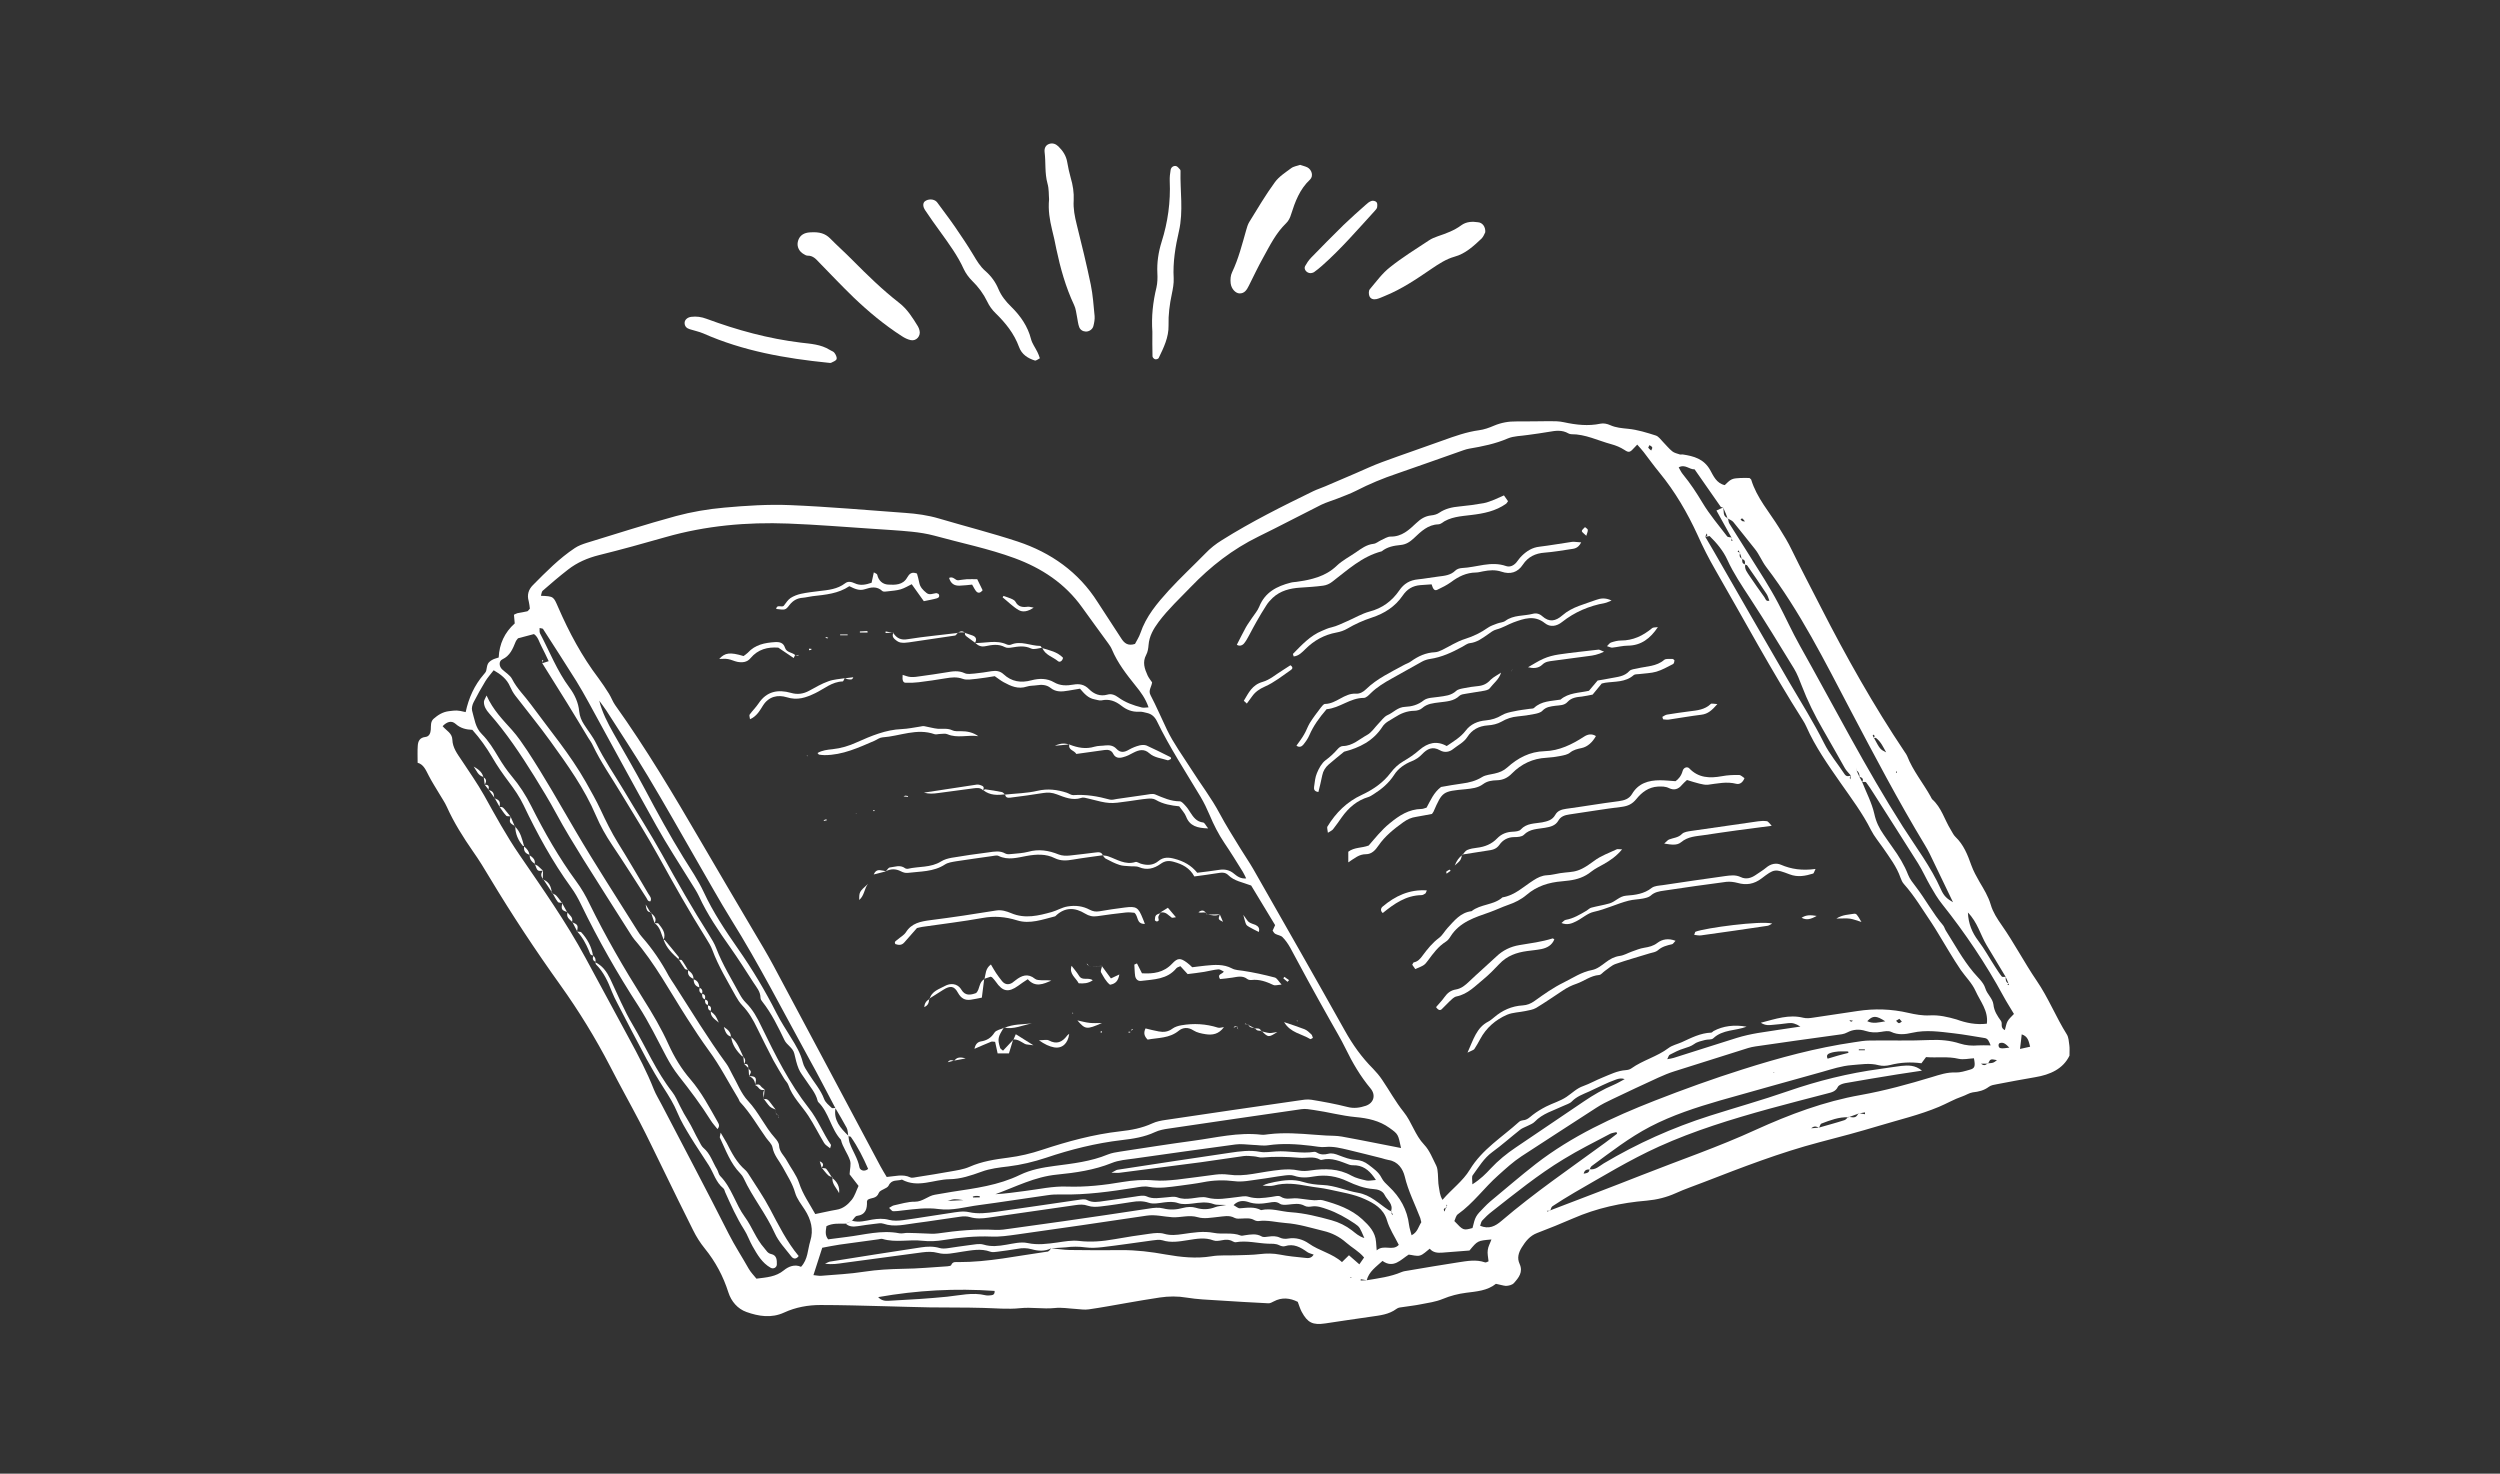 <?xml version="1.0" encoding="utf-8"?>
<!-- Generator: Adobe Illustrator 25.0.0, SVG Export Plug-In . SVG Version: 6.00 Build 0)  -->
<svg version="1.1" id="Calque_1" xmlns="http://www.w3.org/2000/svg" xmlns:xlink="http://www.w3.org/1999/xlink" x="0px" y="0px"
	 viewBox="0 0 190 112" style="enable-background:new 0 0 190 112;" xml:space="preserve">
<rect x="0" y="0" width="190" height="112" fill="#333333" stroke="none"/>
<style type="text/css">
	.st0{fill-rule:evenodd;clip-rule:evenodd;fill:#FFFFFF;}
</style>
<g>
	<path class="st0" d="M113.69,97.57c-0.66,0.53-1.48,0.58-2.26,0.68c-0.62,0.08-1.2,0.23-1.78,0.47c-0.53,0.22-1.12,0.3-1.69,0.41
		c-0.43,0.09-0.87,0.13-1.3,0.2c-0.18,0.03-0.39,0.03-0.52,0.14c-0.59,0.44-1.27,0.5-1.96,0.6c-1.15,0.16-2.31,0.34-3.46,0.51
		c-0.95,0.14-1.34-0.05-1.79-0.88c-0.12-0.22-0.19-0.47-0.3-0.76c-0.58-0.29-1.2-0.37-1.83-0.03c-0.12,0.06-0.27,0.15-0.4,0.14
		c-1.27-0.06-2.54-0.14-3.81-0.22c-0.8-0.05-1.6-0.08-2.39-0.21c-0.7-0.12-1.38-0.11-2.06-0.01c-0.83,0.12-1.65,0.27-2.48,0.41
		c-0.97,0.17-1.94,0.35-2.91,0.49c-0.32,0.05-0.65-0.01-0.97-0.03c-0.54-0.03-1.09-0.13-1.63-0.07c-0.87,0.09-1.75-0.08-2.61,0.01
		c-0.95,0.1-1.89,0-2.83-0.02c-1.35-0.04-2.7-0.02-4.04-0.04c-1.17-0.02-2.33-0.06-3.5-0.09c-1.6-0.04-3.21-0.09-4.81-0.09
		c-0.95,0-1.89,0.17-2.76,0.57c-0.97,0.45-1.94,0.29-2.87-0.04c-0.67-0.24-1.15-0.8-1.37-1.48c-0.39-1.23-0.98-2.34-1.8-3.35
		c-0.34-0.42-0.64-0.89-0.88-1.38c-0.77-1.53-1.52-3.07-2.27-4.61c-0.6-1.21-1.17-2.43-1.79-3.62c-0.74-1.42-1.53-2.82-2.26-4.25
		c-1.11-2.14-2.37-4.19-3.77-6.15c-1.89-2.64-3.68-5.35-5.35-8.13c-0.41-0.69-0.83-1.38-1.29-2.03c-0.75-1.08-1.45-2.19-1.99-3.39
		c-0.16-0.36-0.4-0.69-0.6-1.04c-0.26-0.44-0.54-0.87-0.77-1.32c-0.22-0.42-0.39-0.87-0.85-0.99c0-0.5-0.02-0.9,0.01-1.29
		c0.02-0.35,0.15-0.62,0.57-0.67c0.31-0.03,0.4-0.3,0.42-0.56c0.02-0.29-0.03-0.6,0.21-0.82c0.33-0.29,0.69-0.52,1.15-0.58
		c0.58-0.07,0.63-0.09,1.29,0.07c0.23-1.07,0.66-2.04,1.38-2.87c0.07-0.08,0.15-0.17,0.18-0.27C37,50.8,37,50.61,37.08,50.45
		c0.06-0.12,0.19-0.22,0.31-0.29c0.15-0.09,0.33-0.13,0.51-0.19c0.05-1.04,0.45-1.9,1.22-2.59c-0.02-0.2-0.04-0.42-0.06-0.66
		c0.08-0.04,0.17-0.09,0.27-0.12c0.25-0.05,0.5-0.08,0.74-0.14c0.06-0.01,0.1-0.1,0.2-0.2c-0.02-0.17-0.04-0.38-0.09-0.58
		c-0.14-0.47-0.01-0.88,0.32-1.21c1-1.01,2-2.03,3.19-2.82c0.27-0.18,0.58-0.29,0.89-0.39c2.26-0.69,4.52-1.42,6.8-2.04
		c1.19-0.32,2.43-0.53,3.66-0.64c1.67-0.15,3.35-0.26,5.02-0.19c2.91,0.12,5.82,0.38,8.73,0.59c0.87,0.06,1.74,0.18,2.58,0.43
		c1.99,0.59,4.01,1.1,5.98,1.75c2.52,0.84,4.62,2.31,6.07,4.6c0.59,0.92,1.2,1.83,1.79,2.75c0.24,0.38,0.51,0.6,1.05,0.43
		c0.12-0.24,0.31-0.52,0.41-0.82c0.43-1.28,1.28-2.28,2.16-3.25c0.89-0.97,1.85-1.86,2.77-2.8c0.38-0.4,0.8-0.73,1.27-1.02
		c2.23-1.4,4.58-2.57,6.94-3.72c0.29-0.14,0.61-0.24,0.91-0.37c0.77-0.33,1.54-0.66,2.31-0.99c0.67-0.29,1.33-0.6,2.01-0.85
		c1.54-0.57,3.09-1.09,4.63-1.65c0.89-0.32,1.78-0.64,2.73-0.77c0.39-0.05,0.78-0.19,1.15-0.35c0.55-0.23,1.11-0.33,1.7-0.32
		c0.84,0.01,1.68-0.02,2.51-0.02c0.36,0,0.74,0,1.09,0.08c0.93,0.2,1.85,0.31,2.79,0.11c0.23-0.05,0.51,0.01,0.73,0.11
		c0.44,0.2,0.89,0.23,1.37,0.28c0.71,0.07,1.41,0.29,2.1,0.51c0.22,0.07,0.38,0.32,0.56,0.5c0.23,0.23,0.43,0.49,0.69,0.7
		c0.16,0.13,0.38,0.17,0.58,0.24c0.06,0.02,0.15-0.01,0.22,0c0.84,0.13,1.6,0.33,2.08,1.18c0.25,0.45,0.48,1.01,1.11,1.15
		c0.17-0.15,0.33-0.35,0.54-0.44c0.19-0.09,0.43-0.08,0.64-0.1c0.25-0.02,0.5,0,0.7,0c0.08,0.07,0.12,0.09,0.13,0.12
		c0.42,1.39,1.38,2.46,2.12,3.66c0.35,0.56,0.69,1.11,0.97,1.7c0.7,1.44,1.45,2.86,2.18,4.29c1.94,3.8,4.03,7.52,6.41,11.07
		c0.06,0.09,0.13,0.18,0.17,0.28c0.44,1.13,1.22,2.06,1.8,3.11c0.03,0.06,0.06,0.14,0.11,0.19c0.7,0.62,0.93,1.54,1.4,2.3
		c0.12,0.18,0.2,0.4,0.36,0.55c0.63,0.6,0.93,1.37,1.21,2.16c0.16,0.44,0.39,0.86,0.62,1.26c0.33,0.56,0.67,1.1,0.86,1.75
		c0.16,0.55,0.49,1.06,0.82,1.53c0.96,1.37,1.73,2.86,2.67,4.24c0.89,1.3,1.46,2.76,2.29,4.08c0.14,0.23,0.15,0.55,0.19,0.83
		c0.03,0.21,0.01,0.43,0.01,0.78c-0.48,1-1.46,1.45-2.62,1.64c-0.97,0.16-1.93,0.35-2.89,0.53c-0.21,0.04-0.45,0.07-0.62,0.2
		c-0.37,0.28-0.77,0.37-1.22,0.42c-0.27,0.04-0.53,0.22-0.8,0.31c-0.62,0.21-1.17,0.54-1.77,0.79c-1.48,0.62-3.03,0.98-4.55,1.44
		c-1.5,0.45-3.01,0.86-4.53,1.25c-3,0.79-5.89,1.91-8.78,3.03c-0.71,0.28-1.44,0.52-2.14,0.84c-0.71,0.32-1.44,0.5-2.21,0.57
		c-1.94,0.16-3.81,0.57-5.6,1.35c-0.9,0.39-1.81,0.76-2.73,1.11c-0.55,0.21-0.88,0.63-1.17,1.1c-0.24,0.39-0.37,0.8-0.16,1.25
		c0.28,0.62-0.07,1.05-0.44,1.46c-0.13,0.14-0.39,0.2-0.6,0.21C114.22,97.71,113.97,97.62,113.69,97.57z M141.11,58.57
		c-0.01-0.08-0.02-0.16-0.03-0.24c0.01,0.08,0.01,0.16,0.02,0.23c0.07,0.16,0.14,0.31,0.21,0.47c0.07,0.13,0.14,0.26,0.21,0.39
		c0.32,0.81,0.74,1.6,0.93,2.44c0.13,0.6,0.37,1.09,0.7,1.56c0.23,0.33,0.45,0.66,0.69,0.99c0.47,0.65,0.89,1.33,1.18,2.08
		c0.13,0.33,0.37,0.62,0.59,0.91c0.73,0.95,1.29,2.02,2.07,2.93c0.09,0.11,0.12,0.26,0.2,0.39c0.68,1.07,1.28,2.19,2.1,3.17
		c0.32,0.39,0.76,0.75,0.9,1.21c0.14,0.47,0.56,0.77,0.62,1.24c0.05,0.5,0.3,0.87,0.58,1.26c0.13,0.19-0.09,0.51,0.29,0.69
		c0.07-0.24,0.1-0.49,0.21-0.68c0.11-0.2,0.31-0.36,0.48-0.55c-0.28-0.48-0.56-0.9-0.8-1.35c-1.34-2.47-2.91-4.8-4.66-7
		c-0.34-0.42-0.62-0.9-0.89-1.37c-0.33-0.57-0.59-1.17-0.94-1.73c-1.12-1.79-2.27-3.57-3.4-5.35c-0.18-0.28-0.35-0.55-0.55-0.81
		c-0.04-0.05-0.19-0.01-0.29-0.02c0.12-0.23,0.01-0.33-0.2-0.39C141.32,58.85,141.29,58.68,141.11,58.57z M132.22,42
		c-0.03-0.06-0.07-0.12-0.1-0.18c-0.02,0.04-0.04,0.08-0.06,0.13c0.06,0.01,0.13,0.02,0.19,0.03c-0.06,0.2-0.08,0.39,0.16,0.49
		c-0.01,0.18-0.03,0.38,0.23,0.42c-0.08,0.37,0.16,0.62,0.33,0.89c0.36,0.54,0.74,1.07,1.12,1.6c0.09,0.12,0.11,0.36,0.38,0.27
		c-0.07-0.18-0.11-0.36-0.21-0.51c-0.48-0.73-0.97-1.45-1.47-2.16c-0.03-0.05-0.12-0.05-0.19-0.07c0.04-0.2,0.04-0.38-0.23-0.42
		C132.34,42.32,132.28,42.16,132.22,42z M152.64,74.73c0.02,0.05,0.03,0.09,0.05,0.14c-0.05-0.01-0.09-0.02-0.14-0.03
		c0.04-0.03,0.08-0.06,0.12-0.09c-0.24-0.09-0.25-0.3-0.24-0.51c-0.48-0.81-0.97-1.61-1.45-2.41c-0.47-0.79-0.69-1.74-1.42-2.48
		c0.04,0.86,0.32,1.53,0.79,2.15c0.48,0.63,0.86,1.34,1.3,2.01c0.16,0.24,0.31,0.49,0.49,0.71c0.04,0.05,0.19,0.01,0.29,0.02
		C152.5,74.4,152.58,74.57,152.64,74.73z M109.93,91.77c-0.13,0.05-0.29,0.09-0.14,0.31c0.04-0.13,0.07-0.23,0.1-0.33
		c0.03-0.05,0.07-0.1,0.1-0.15c0,0-0.04-0.03-0.06-0.05C109.94,91.62,109.93,91.7,109.93,91.77z M141.28,84.62
		c-0.26,0.1-0.53,0.19-0.79,0.29c-0.73-0.03-1.4,0.23-2.06,0.48c-0.09,0.03-0.12,0.22-0.19,0.32c-0.17-0.08-0.33-0.18-0.59,0.04
		c0.26-0.02,0.42-0.03,0.58-0.05c0.65-0.19,1.31-0.36,1.95-0.57c0.11-0.03,0.19-0.16,0.29-0.25c0.53,0.08,0.58,0.06,0.79-0.28
		c0.16,0.03,0.32,0.05,0.48,0.08c0-0.05,0-0.09,0-0.14C141.59,84.57,141.44,84.59,141.28,84.62z M151.07,80.81
		c0.42-0.02,0.42-0.02,0.7-0.24c-0.5-0.1-0.5-0.1-0.68,0.27c-0.15,0-0.31,0-0.53,0C150.81,81.05,150.94,80.91,151.07,80.81z
		 M142.4,56.1c0.03-0.05,0.07-0.11,0.07-0.17c0-0.03-0.07-0.06-0.11-0.1c-0.01,0.03-0.04,0.06-0.03,0.08
		c0.02,0.06,0.06,0.11,0.09,0.17c0.47,0.87,0.47,0.87,0.93,1.1c-0.22-0.38-0.39-0.8-0.77-1.09C142.55,56.06,142.46,56.09,142.4,56.1
		z M64.47,86.34c-0.04-0.21-0.03-0.44-0.12-0.62c-0.27-0.51-0.57-1-0.86-1.5c-0.66-1.25-1.31-2.52-2-3.76
		c-1.95-3.54-3.78-7.15-5.93-10.59c-0.9-1.45-1.73-2.96-2.59-4.44c-1.24-2.15-2.45-4.31-3.73-6.44c-1.01-1.69-2.1-3.33-3.16-4.99
		c-0.17-0.26-0.36-0.5-0.54-0.75c0.23,0.91,0.65,1.71,1.09,2.49c0.81,1.42,1.64,2.84,2.41,4.29c0.92,1.74,1.87,3.47,2.9,5.14
		c0.54,0.87,1.12,1.72,1.55,2.64c0.71,1.53,1.64,2.92,2.6,4.3c1.09,1.56,2.06,3.18,2.92,4.88c0.33,0.65,0.73,1.26,1.11,1.88
		c0.37,0.59,0.72,1.17,0.89,1.86c0.07,0.31,0.27,0.59,0.44,0.86c0.4,0.65,0.92,1.22,1.19,1.95C62.74,83.8,63,84,63.21,84.2
		c0.05,0.05,0.2,0,0.29,0c-0.17,0.94,0.38,1.54,0.98,2.12c0.03,0.18,0.03,0.36,0.09,0.53c0.22,0.63,0.63,1.19,0.75,1.87
		c0.03,0.19,0.34,0.38,0.66,0.12c-0.37-0.85-0.78-1.67-1.32-2.44C64.63,86.37,64.53,86.37,64.47,86.34z M130.96,38.57
		c0.08,0.29-0.06,0.68,0.37,0.81c0.03,0.14,0.03,0.29,0.1,0.41c0.89,1.42,1.79,2.83,2.68,4.26c0.36,0.59,0.71,1.18,1.03,1.79
		c0.56,1.06,1.05,2.16,1.64,3.21c2.59,4.61,5,9.32,7.84,13.78c1,1.57,2.13,3.05,2.89,4.76c0.24,0.55,0.5,0.73,0.92,0.98
		c-0.57-1.19-1.17-2.44-1.77-3.68c-0.11-0.23-0.24-0.45-0.37-0.67c-2.02-3.34-3.83-6.79-5.65-10.24c-1.96-3.73-3.84-7.52-6.41-10.89
		c-0.33-0.44-0.52-0.95-0.86-1.37c-0.55-0.68-1.08-1.37-1.64-2.05c-0.1-0.12-0.28-0.18-0.43-0.27c-0.05-0.12-0.09-0.25-0.14-0.37
		C131.1,38.88,131.03,38.72,130.96,38.57c-0.06-0.02-0.16-0.01-0.19-0.06c-0.66-0.94-1.32-1.89-1.98-2.84
		c-0.41,0.02-0.72-0.42-1.21-0.15c0.11,0.19,0.2,0.39,0.33,0.54c0.56,0.68,1.03,1.4,1.48,2.15c0.54,0.9,1.23,1.71,1.87,2.55
		c0.06,0.08,0.24,0.06,0.36,0.1c-0.01,0.08-0.03,0.16-0.04,0.24c0.03,0,0.06,0.01,0.09,0.01c-0.02-0.08-0.05-0.16-0.07-0.24
		c-0.38-0.68-0.75-1.35-1.15-2.07C130.65,38.7,130.81,38.64,130.96,38.57z M103.87,97.3c0.89-0.15,1.8-0.26,2.64-0.62
		c0.16-0.07,0.35-0.09,0.53-0.12c1.26-0.21,2.51-0.43,3.77-0.62c0.68-0.1,1.37-0.24,2.05,0c0.07,0.03,0.19-0.05,0.27-0.08
		c-0.03-0.31-0.1-0.59-0.06-0.86c0.03-0.27,0.18-0.51,0.28-0.8c-1.05,0.09-1.05,0.09-1.67,0.84c-0.7,0.05-1.38,0.1-2.06,0.16
		c-0.37,0.03-0.71,0-0.96-0.3c-0.28,0.21-0.49,0.45-0.75,0.52c-0.25,0.07-0.55-0.04-0.85-0.07c-0.6,0.38-1.15,1.08-1.99,0.48
		C104.58,96.28,104.04,96.64,103.87,97.3c-0.14-0.03-0.3-0.05-0.45-0.08c0,0.03-0.01,0.07-0.01,0.1
		C103.56,97.31,103.72,97.31,103.87,97.3z M129.61,40.81c0.05-0.04,0.12-0.08,0.15-0.13c0.01-0.03-0.05-0.09-0.07-0.14
		c-0.01,0.03-0.02,0.06-0.02,0.09C129.64,40.69,129.62,40.75,129.61,40.81c0.22,0.37,0.44,0.74,0.65,1.11
		c1.9,3.31,3.8,6.62,5.72,9.92c0.9,1.54,1.85,3.04,2.65,4.64c0.42,0.84,1.04,1.57,1.56,2.36c0.13,0.19,0.3,0.17,0.48,0.1
		c-0.03,0.06-0.08,0.11-0.09,0.18c-0.01,0.03,0.05,0.07,0.07,0.11c0-0.03-0.01-0.07-0.01-0.1c0.01-0.06,0.02-0.12,0.03-0.18
		c-0.15-0.19-0.34-0.36-0.46-0.57c-0.56-0.98-1.1-1.97-1.67-2.94c-0.62-1.07-1.17-2.18-1.61-3.33c-0.17-0.44-0.34-0.89-0.58-1.29
		c-1.1-1.8-2.2-3.6-3.35-5.36c-0.62-0.95-1.25-1.88-1.72-2.91c-0.32-0.7-0.81-1.28-1.35-1.81C129.81,40.76,129.7,40.78,129.61,40.81
		z M64.28,93c-0.5,0-1.01-0.05-1.47,0.19c-0.05,0.35-0.13,0.68,0.13,1c0.46-0.06,0.93-0.12,1.4-0.18c1.33-0.16,2.65-0.55,4.01-0.28
		c0.21,0.04,0.44-0.04,0.65-0.03c0.4,0,0.8,0.03,1.2,0.04c0.36,0.01,0.73,0.05,1.08,0c1.45-0.21,2.89-0.35,4.36-0.27
		c0.4,0.02,0.8-0.04,1.19-0.1c1.34-0.18,2.67-0.37,4.01-0.56c2.16-0.31,4.33-0.63,6.49-0.96c0.37-0.06,0.72-0.1,1.08-0.01
		c0.5,0.13,1,0.1,1.51-0.04c0.3-0.08,0.67-0.1,0.96-0.01c0.52,0.16,0.99,0.14,1.49-0.05c0.2-0.08,0.42-0.08,0.83-0.16
		c-0.46-0.03-0.73,0.02-0.96-0.07c-0.54-0.2-1.07-0.11-1.62-0.04c-0.35,0.04-0.75,0.08-1.07-0.03c-0.37-0.13-0.7-0.1-1.06-0.06
		c-0.39,0.05-0.83,0.15-1.18,0.03c-0.45-0.15-0.85-0.13-1.28-0.06c-0.79,0.12-1.58,0.25-2.38,0.34c-0.32,0.04-0.67,0.05-0.96-0.05
		c-0.34-0.12-0.63-0.1-0.96-0.05c-2.2,0.32-4.4,0.64-6.6,0.95c-0.47,0.07-0.94,0.1-1.41-0.04c-0.23-0.07-0.5-0.07-0.75-0.03
		c-1.12,0.15-2.23,0.34-3.35,0.48c-0.82,0.1-1.64,0.34-2.48,0.05c-0.19-0.07-0.43-0.01-0.65,0.01c-0.43,0.05-0.87,0.11-1.3,0.18
		c-0.34,0.05-0.66,0.05-0.92-0.2c0.17-0.07,0.33-0.14,0.5-0.21c0.51,0.15,1.01,0,1.51-0.09c0.43-0.07,0.85-0.1,1.29,0.02
		c0.34,0.09,0.72,0.07,1.08,0.02c1.19-0.16,2.38-0.37,3.57-0.54c0.47-0.07,0.96-0.17,1.41-0.07c0.71,0.16,1.38,0.07,2.06-0.02
		c2.09-0.29,4.18-0.61,6.28-0.91c0.21-0.03,0.47-0.08,0.64,0.01c0.43,0.23,0.86,0.14,1.28,0.08c0.8-0.1,1.59-0.23,2.38-0.34
		c0.28-0.04,0.62-0.12,0.86-0.02c0.51,0.24,1,0.11,1.5,0.08c0.28-0.02,0.6-0.09,0.85,0c0.37,0.14,0.71,0.12,1.07,0.08
		c0.4-0.04,0.83-0.16,1.19-0.06c0.78,0.21,1.52,0.04,2.27-0.04c0.29-0.03,0.6-0.11,0.86-0.03c0.59,0.18,1.15,0.1,1.73,0.02
		c0.25-0.03,0.57-0.14,0.74-0.02c0.36,0.23,0.69,0.13,1.05,0.12c0.25-0.01,0.5,0.05,0.75,0.07c0.25,0.03,0.5,0.07,0.74,0.08
		c0.22,0.01,0.45-0.06,0.65,0c1.09,0.3,2.16,0.67,3.01,1.45c0.51,0.47,0.99,0.97,1.04,1.72c0.01,0.17,0.02,0.33,0.05,0.64
		c0.55-0.49,1.21,0.09,1.68-0.42c-0.32-0.64-0.71-1.22-0.9-1.87c-0.26-0.89-0.99-1.29-1.67-1.6c-0.84-0.39-1.81-0.53-2.73-0.74
		c-0.53-0.12-1.08-0.16-1.61-0.26c-0.86-0.16-1.71-0.28-2.59-0.04c-0.26,0.07-0.57,0.01-0.85,0.01c0.3-0.16,0.61-0.21,0.92-0.28
		c0.72-0.14,1.43-0.23,2.16,0c0.48,0.15,1,0.21,1.5,0.23c0.93,0.04,1.77,0.44,2.66,0.59c0.98,0.17,1.59,0.83,2.34,1.32
		c0.06,0.04,0.13,0.05,0.2,0.08c0.01,0.07,0.01,0.14,0.03,0.21c0.01,0.03,0.05,0.06,0.08,0.09c0-0.04,0-0.08-0.02-0.1
		c-0.03-0.06-0.08-0.12-0.12-0.17c0.22-0.56-0.28-0.86-0.48-1.27c-0.15-0.31-0.51-0.42-0.84-0.44c-0.71-0.05-1.36-0.3-1.98-0.59
		c-0.82-0.39-1.65-0.52-2.54-0.37c-0.5,0.09-1,0.13-1.51-0.05c-0.23-0.08-0.5-0.05-0.75-0.02c-0.65,0.08-1.3,0.21-1.95,0.29
		c-0.61,0.08-1.24,0.22-1.84,0.14c-0.81-0.1-1.59-0.08-2.39,0.08c-0.57,0.11-1.15,0.18-1.73,0.26c-0.79,0.1-1.58,0.24-2.39,0.09
		c-0.34-0.07-0.72,0.01-1.08,0.07c-1.84,0.29-3.68,0.55-5.55,0.51c-0.36-0.01-0.73,0-1.09,0.06c-1.73,0.24-3.46,0.52-5.2,0.75
		c-1.01,0.13-2.01,0.44-3.04,0.3c-0.92-0.13-1.82,0-2.72,0.1c-0.25,0.03-0.51,0.07-0.76,0.06c-0.09,0-0.18-0.15-0.3-0.25
		c0.17-0.09,0.26-0.17,0.36-0.19c0.53-0.11,1.07-0.29,1.61-0.28c0.59,0,0.98-0.44,1.51-0.53c0.43-0.07,0.86-0.15,1.29-0.22
		c1.77-0.27,3.54-0.49,5.18-1.29c0.83-0.4,1.72-0.56,2.63-0.68c1.37-0.18,2.75-0.33,4.05-0.87c0.3-0.12,0.63-0.17,0.95-0.22
		c1.84-0.28,3.67-0.57,5.52-0.82c1.73-0.23,3.44-0.67,5.21-0.46c0.18,0.02,0.36-0.02,0.55-0.04c1.17-0.14,2.33-0.05,3.49,0.04
		c0.29,0.02,0.58,0.04,0.87,0.06c0.4,0.02,0.8,0.01,1.19,0.08c1.5,0.27,2.99,0.58,4.5,0.87c-0.22-1.05-0.21-1.05-0.88-1.53
		c-0.76-0.55-1.66-0.74-2.56-0.82c-1.08-0.1-2.12-0.39-3.19-0.54c-0.33-0.05-0.64-0.11-0.96-0.06c-3.36,0.49-6.71,0.97-10.06,1.47
		c-0.36,0.05-0.73,0.12-1.05,0.27c-0.81,0.38-1.67,0.51-2.54,0.61c-1.96,0.23-3.87,0.71-5.74,1.34c-0.94,0.31-1.89,0.54-2.87,0.66
		c-0.68,0.08-1.39,0.16-2.03,0.4c-0.8,0.29-1.6,0.56-2.43,0.57c-1.21,0.02-2.41,0.69-3.62,0.03c-0.34,0.12-0.78-0.04-1.01,0.45
		c-0.12,0.25-0.66,0.32-0.75,0.56c-0.17,0.46-0.58,0.35-0.84,0.52c-0.03,0.06-0.06,0.1-0.06,0.13c0.02,0.56-0.09,1.01-0.77,1.1
		c-0.13,0.02-0.24,0.24-0.36,0.36C64.61,92.87,64.44,92.93,64.28,93z M120.8,88.86c0.45,0.08,0.75-0.24,1.08-0.44
		c2.55-1.52,5.24-2.72,8.06-3.62c1.98-0.63,3.98-1.19,5.94-1.87c2.28-0.79,4.61-1.37,7-1.69c0.54-0.07,1.08-0.17,1.62-0.23
		c0.51-0.05,1.04-0.08,1.57,0.36c-0.7,0.11-1.28,0.19-1.85,0.28c-1.33,0.22-2.66,0.43-3.99,0.67c-0.2,0.04-0.47,0.13-0.55,0.28
		c-0.17,0.36-0.48,0.42-0.79,0.5c-1.48,0.39-2.96,0.76-4.44,1.17c-2.85,0.79-5.67,1.65-8.37,2.87c-2.23,1.01-4.32,2.29-6.43,3.5
		c-0.57,0.33-1.12,0.68-1.67,1.04c-0.09,0.06-0.11,0.23-0.17,0.34c-0.08,0-0.17,0-0.25,0c0.02,0.02,0.04,0.06,0.05,0.06
		c0.06-0.02,0.12-0.05,0.18-0.08c2.31-0.89,4.63-1.76,6.93-2.67c2.91-1.15,5.88-2.16,8.73-3.47c2.56-1.16,5.19-2.15,7.97-2.64
		c1.83-0.33,3.62-0.82,5.4-1.36c0.59-0.18,1.17-0.38,1.81-0.35c0.35,0.01,0.72-0.11,1.07-0.21c0.39-0.1,0.44-0.26,0.32-0.87
		c-0.38,0.02-0.8,0.12-1.16,0.04c-0.83-0.2-1.66-0.06-2.48-0.13c-0.13,0.17-0.23,0.31-0.35,0.47c-0.8-0.11-1.59-0.07-2.37,0.13
		c-0.28,0.07-0.6,0.09-0.87,0.02c-0.69-0.19-1.37-0.06-2.06-0.01c-0.78,0.06-1.49,0.3-2.23,0.51c-2.59,0.73-5.2,1.44-7.78,2.18
		c-1.82,0.53-3.62,1.11-5.31,1.99c-1.59,0.83-3,1.93-4.44,2.99c-0.08,0.06-0.11,0.17-0.16,0.26c-0.23-0.02-0.39,0.06-0.45,0.32
		C120.59,89.16,120.8,89.14,120.8,88.86z M79.89,94.87c-0.48,0.25-1,0.21-1.49,0.07c-0.37-0.1-0.71-0.1-1.07-0.03
		c-0.5,0.09-1.01,0.15-1.52,0.22c-0.18,0.02-0.38,0.06-0.54,0c-0.73-0.27-1.44-0.1-2.16,0c-0.61,0.09-1.23,0.26-1.84,0.09
		c-0.4-0.11-0.79-0.09-1.19-0.04c-1.99,0.27-3.97,0.53-5.96,0.8c-0.43,0.06-0.86,0.14-1.42,0.06c0.21-0.09,0.3-0.15,0.39-0.16
		c2.3-0.37,4.61-0.73,6.91-1.08c0.47-0.07,0.94-0.09,1.41,0.05c0.2,0.06,0.43,0.04,0.64,0.01c0.54-0.07,1.08-0.17,1.62-0.23
		c0.36-0.04,0.76-0.14,1.08-0.04c0.59,0.18,1.14,0.11,1.72,0.01c0.54-0.09,1.11-0.24,1.62-0.13c0.78,0.17,1.52,0.06,2.27-0.04
		c0.54-0.08,1.1-0.18,1.63-0.12c0.92,0.11,1.81,0.03,2.71-0.13c0.9-0.16,1.8-0.3,2.7-0.42c0.36-0.05,0.75-0.09,1.08,0.01
		c0.48,0.14,0.93,0.09,1.4,0.02c0.79-0.11,1.56-0.25,2.38-0.09c0.65,0.13,1.37-0.06,2.03,0.2c0.09,0.04,0.22-0.01,0.32-0.02
		c0.43-0.06,0.86-0.15,1.28,0.09c0.13,0.08,0.35,0.03,0.53,0.01c0.29-0.04,0.57-0.05,0.85,0.08c0.18,0.09,0.43,0.11,0.63,0.07
		c0.58-0.1,1.13,0.07,1.56,0.37c0.8,0.57,1.8,0.76,2.53,1.42c0.2-0.19,0.36-0.36,0.53-0.52c0.29,0.25,0.52,0.45,0.79,0.69
		c0.14-0.21,0.24-0.35,0.36-0.52c-0.4-0.48-0.93-0.75-1.36-1.13c-0.51-0.45-1.09-0.74-1.73-0.89c-0.95-0.23-1.88-0.53-2.88-0.6
		c-0.68-0.05-1.36-0.24-2.05-0.15c-0.1,0.01-0.23-0.02-0.32-0.07c-0.31-0.18-0.63-0.13-0.96-0.12c-0.18,0.01-0.39,0.03-0.54-0.05
		c-0.42-0.23-0.84-0.11-1.28-0.07c-0.5,0.05-1.05,0.16-1.51,0.02c-0.68-0.2-1.3,0.04-1.95,0c-0.65-0.04-1.28-0.22-1.95-0.12
		c-3.28,0.49-6.56,0.97-9.85,1.43c-0.65,0.09-1.31,0.19-1.96,0.16c-1.21-0.05-2.4,0.07-3.59,0.26c-0.53,0.09-1.1,0.12-1.63,0.06
		c-1.01-0.12-2.04,0.16-3.04-0.14c-0.1-0.03-0.22,0.02-0.32,0.03c-0.98,0.13-1.95,0.26-2.93,0.4c-0.46,0.07-0.91,0.16-1.33,0.24
		c-0.23,0.73-0.44,1.37-0.67,2.08c0.25,0.02,0.43,0.07,0.6,0.05c1.09-0.09,2.19-0.14,3.26-0.31c0.98-0.15,1.95-0.2,2.94-0.22
		c1.13-0.01,2.26-0.12,3.38-0.19c0.1-0.01,0.27-0.03,0.29-0.09c0.11-0.29,0.35-0.23,0.55-0.23c2.27,0.01,4.49-0.48,6.72-0.79
		C79.72,95.14,79.8,94.97,79.89,94.87c0.47,0.04,0.94,0.12,1.41,0.13c1.31,0.02,2.62,0.02,3.93,0.01c1.13-0.01,2.25,0.13,3.36,0.33
		c1.14,0.2,2.3,0.33,3.47,0.14c0.64-0.11,1.3-0.05,1.96-0.08c0.58-0.02,1.16-0.02,1.74-0.09c0.51-0.06,1.01-0.06,1.52,0.04
		c0.61,0.12,1.23,0.18,1.84,0.24c0.23,0.02,0.51,0.1,0.72-0.24c-0.18-0.07-0.35-0.1-0.48-0.19c-0.52-0.37-1.04-0.67-1.71-0.45
		c-0.12,0.04-0.3-0.01-0.42-0.07c-0.28-0.14-0.56-0.11-0.85-0.12c-0.82-0.03-1.63-0.26-2.47-0.11c-0.06,0.01-0.14-0.03-0.21-0.06
		c-0.27-0.16-0.55-0.15-0.84-0.09c-0.21,0.04-0.46,0.08-0.64,0.01c-0.65-0.25-1.29-0.12-1.94-0.02c-0.65,0.1-1.29,0.22-1.94,0.01
		c-0.23-0.07-0.5-0.02-0.75,0.01c-1.26,0.17-2.52,0.36-3.79,0.51c-0.43,0.05-0.88,0.08-1.3,0.02c-0.51-0.07-1.01-0.07-1.52,0
		C80.62,94.82,80.26,94.84,79.89,94.87z M41.2,50.41c0.16-0.05,0.31-0.1,0.5-0.16c-0.18-0.37-0.34-0.74-0.53-1.09
		c-0.19-0.34-0.27-0.76-0.59-0.97c-0.43,0.11-0.82,0.22-1.21,0.32c-0.06,0.08-0.14,0.16-0.18,0.26c-0.22,0.54-0.42,1.06-1.01,1.34
		c-0.28,0.13-0.26,0.52-0.03,0.75c0.26,0.25,0.62,0.45,0.77,0.75c0.37,0.73,0.96,1.28,1.43,1.93c1.42,1.94,2.98,3.79,4.17,5.89
		c0.39,0.7,0.79,1.39,1.13,2.12c0.4,0.86,0.82,1.71,1.32,2.52c0.79,1.27,1.54,2.56,2.3,3.85c0.1,0.17,0.29,0.34,0.16,0.58
		c-0.2,0.02-0.23-0.15-0.3-0.26c-0.87-1.35-1.72-2.71-2.62-4.04c-0.47-0.7-0.88-1.43-1.21-2.2c-0.88-2.07-2.18-3.88-3.48-5.68
		c-0.85-1.18-1.78-2.31-2.67-3.47c-0.15-0.2-0.28-0.43-0.38-0.66c-0.25-0.6-0.73-0.95-1.25-1.25c-0.24,0.31-0.46,0.55-0.63,0.83
		c-0.32,0.53-0.62,1.06-0.9,1.61c-0.09,0.18-0.16,0.44-0.11,0.63c0.18,0.62,0.24,1.29,0.74,1.78c0.52,0.52,0.9,1.15,1.27,1.77
		c0.3,0.5,0.63,0.99,1,1.43c0.59,0.7,1.08,1.46,1.49,2.28c1,1.99,2.1,3.92,3.42,5.72c0.39,0.53,0.72,1.1,1,1.69
		c1.22,2.49,2.61,4.89,4.09,7.24c0.7,1.11,1.37,2.24,1.91,3.44c0.44,0.97,0.98,1.87,1.68,2.68c0.84,0.98,1.43,2.11,2.06,3.22
		c0.09,0.16,0.19,0.32-0.01,0.55c-0.18-0.23-0.38-0.44-0.52-0.67c-0.74-1.18-1.57-2.28-2.43-3.37c-0.36-0.46-0.67-0.96-0.94-1.47
		c-0.68-1.29-1.32-2.6-2.11-3.83c-1.61-2.48-3.07-5.05-4.36-7.71c-0.22-0.46-0.47-0.91-0.77-1.32c-1.42-1.96-2.57-4.07-3.61-6.25
		c-0.3-0.63-0.69-1.19-1.11-1.75c-0.46-0.61-0.9-1.24-1.28-1.9c-0.43-0.73-0.91-1.41-1.5-2.07c-0.46-0.02-0.89-0.11-1.27-0.45
		c-0.32-0.29-0.67-0.16-0.99,0.17c0.28,0.34,0.73,0.53,0.74,1.03c0.02,0.61,0.38,1.08,0.71,1.57c0.58,0.88,1.19,1.75,1.71,2.67
		c0.85,1.53,1.69,3.07,2.68,4.51c1.75,2.56,3.54,5.09,5.02,7.83c1.11,2.05,2.22,4.11,3.33,6.16c0.68,1.25,1.34,2.51,1.86,3.83
		c0.16,0.4,0.4,0.78,0.6,1.17c1.7,3.27,3.43,6.52,5.09,9.81c0.46,0.91,1.02,1.76,1.52,2.65c0.16,0.28,0.39,0.51,0.59,0.76
		c0.77-0.1,1.47-0.13,2.09-0.64c0.34-0.28,0.82-0.48,1.3-0.26c0.53-0.57,0.5-1.3,0.7-1.95c0.27-0.87,0.06-1.64-0.41-2.38
		c-0.27-0.42-0.61-0.84-0.74-1.3c-0.2-0.71-0.6-1.3-0.93-1.92c-0.27-0.5-0.68-0.92-0.79-1.53c-0.05-0.26-0.31-0.48-0.48-0.72
		c-0.65-0.91-1.2-1.89-1.98-2.72c-0.07-0.08-0.09-0.2-0.15-0.29c-0.74-1.21-1.38-2.48-2.23-3.63c-0.58-0.8-1.12-1.62-1.65-2.45
		c-1.3-2.02-2.43-4.16-4.01-5.99c-0.12-0.14-0.21-0.3-0.31-0.45c-1.19-1.88-2.39-3.75-3.57-5.64c-0.71-1.15-1.42-2.3-2.06-3.49
		c-0.52-0.97-1.09-1.89-1.66-2.82c-1.04-1.67-2.13-3.31-3.44-4.79c-0.22-0.25-0.4-0.53-0.39-0.88c0.01-0.12,0.1-0.24,0.2-0.47
		c0.49,1.1,1.24,1.85,1.93,2.62c0.44,0.49,0.8,1.03,1.17,1.58c1.3,1.98,2.46,4.04,3.66,6.09c1.51,2.58,3.15,5.09,4.73,7.62
		c0.1,0.16,0.2,0.31,0.32,0.44c0.8,0.91,1.47,1.9,2.04,2.97c0.12,0.22,0.28,0.43,0.41,0.64c1.3,2.02,2.55,4.09,3.97,6.03
		c0.17,0.23,0.28,0.51,0.42,0.76c0.4,0.7,0.69,1.5,1.22,2.06c0.81,0.86,1.27,1.95,2.05,2.82c0.14,0.16,0.3,0.37,0.31,0.57
		c0.02,0.49,0.39,0.77,0.59,1.15c0.31,0.57,0.73,1.09,0.93,1.69c0.28,0.87,0.8,1.59,1.23,2.37c0.56-0.11,1.08-0.24,1.62-0.33
		c0.5-0.08,0.86-0.39,1.15-0.75c0.24-0.3,0.35-0.7,0.52-1.06c-0.27-0.34-0.51-0.65-0.68-0.88c0.02-0.42,0.13-0.77,0.03-1.06
		c-0.18-0.54-0.56-1-0.69-1.57c-0.77-0.83-0.9-2.06-1.72-2.86c-0.02-0.02-0.04-0.06-0.05-0.1c-0.15-0.62-0.59-1.08-0.92-1.6
		c-0.18-0.28-0.4-0.53-0.52-0.83c-0.15-0.36-0.24-0.76-0.33-1.15c-0.11-0.46-0.57-0.65-0.75-1.03c-0.49-1.02-0.98-2.03-1.68-2.92
		c-0.07-0.08-0.14-0.19-0.14-0.29c0-0.48-0.31-0.81-0.54-1.17c-0.57-0.89-1.14-1.78-1.75-2.65c-0.88-1.25-1.75-2.51-2.39-3.91
		c-0.17-0.36-0.4-0.7-0.61-1.04c-0.88-1.43-1.8-2.83-2.62-4.3c-1.75-3.12-3.44-6.27-5.16-9.4c-0.3-0.54-0.6-1.08-0.93-1.61
		c-0.83-1.33-1.69-2.65-2.53-3.96c-0.03-0.04-0.12-0.03-0.26-0.07c0.01,0.15-0.02,0.29,0.03,0.4c0.73,1.39,1.3,2.86,2.24,4.13
		c0.4,0.53,0.68,1.15,0.74,1.8c0.04,0.39,0.17,0.69,0.36,0.99c0.31,0.49,0.69,0.95,0.94,1.47c0.61,1.25,1.4,2.39,2.11,3.58
		c0.96,1.63,1.99,3.22,2.91,4.88c1.13,2.05,2.28,4.07,3.53,6.04c0.21,0.34,0.43,0.68,0.57,1.06c0.47,1.23,1.17,2.35,1.79,3.5
		c0.12,0.22,0.27,0.44,0.45,0.62c0.53,0.52,0.88,1.16,1.19,1.82c1.05,2.16,2.12,4.31,3.61,6.21c0.68,0.86,1.06,1.88,1.67,2.77
		c0.03,0.04-0.03,0.13-0.06,0.27c-0.18-0.15-0.37-0.25-0.46-0.41c-0.41-0.68-0.76-1.39-1.19-2.05c-0.51-0.78-1.22-1.44-1.53-2.36
		c-0.06-0.17-0.21-0.3-0.3-0.45c-0.28-0.47-0.57-0.93-0.83-1.41c-0.42-0.81-0.83-1.62-1.23-2.44c-0.3-0.63-0.64-1.22-1.13-1.73
		c-0.2-0.21-0.36-0.46-0.5-0.71c-0.63-1.15-1.32-2.27-1.78-3.51c-0.11-0.3-0.29-0.59-0.46-0.86c-1.28-2.04-2.46-4.13-3.62-6.24
		c-0.89-1.62-1.89-3.19-2.85-4.79c-0.73-1.22-1.55-2.38-2.16-3.67c-0.09-0.2-0.22-0.37-0.34-0.56c-0.53-0.87-1.05-1.75-1.59-2.62
		c-0.63-1.02-1.27-2.04-1.91-3.06L41.2,50.41z M83.8,65.01c0.14,0.02,0.29,0.02,0.42,0.07c0.67,0.23,1.3,0.68,2.08,0.43
		c0.11-0.03,0.27,0.09,0.4,0.13c0.48,0.14,0.93,0.14,1.34-0.2c0.38-0.32,0.79-0.29,1.23-0.17c0.69,0.18,1.27,0.5,1.72,1.06
		c0.59-0.08,1.13-0.13,1.66-0.22c0.42-0.07,0.8,0.01,1.12,0.28c0.25,0.2,0.5,0.41,0.94,0.37c-0.1-0.19-0.16-0.35-0.25-0.49
		c-0.46-0.74-0.92-1.49-1.41-2.21c-0.45-0.67-0.81-1.38-1.12-2.12c-0.2-0.47-0.42-0.93-0.68-1.37c-1.14-1.91-2.36-3.77-3.33-5.77
		c-0.16-0.32-0.39-0.53-0.73-0.61c-0.21-0.05-0.43-0.12-0.65-0.1c-0.51,0.03-0.94-0.16-1.31-0.45c-0.46-0.36-0.93-0.54-1.52-0.41
		c-0.16,0.03-0.35-0.05-0.53-0.08c-0.49-0.09-0.79-0.45-1.1-0.81c-0.32,0.06-0.6,0.1-0.89,0.15c-0.47,0.08-0.93,0.13-1.35-0.21
		c-0.3-0.24-0.67-0.26-1.04-0.2c-0.25,0.04-0.52,0.02-0.76,0.1c-0.66,0.22-1.21-0.03-1.76-0.33c-0.22-0.12-0.42-0.28-0.68-0.46
		c-0.44,0.07-0.9,0.15-1.37,0.2c-0.36,0.03-0.76,0.12-1.07,0c-0.45-0.16-0.85-0.11-1.28-0.04c-0.68,0.11-1.37,0.22-2.06,0.3
		c-0.32,0.04-0.65,0.05-0.98,0.04c-0.21,0-0.28-0.18-0.24-0.6c0.21,0.06,0.4,0.15,0.61,0.16c0.25,0.02,0.51-0.02,0.76-0.06
		c0.65-0.09,1.3-0.18,1.95-0.29c0.47-0.08,0.92-0.16,1.39,0.06c0.21,0.1,0.5,0.05,0.75,0.03c0.43-0.04,0.87-0.11,1.3-0.18
		c0.34-0.05,0.64-0.02,0.91,0.23c0.61,0.57,1.32,0.68,2.13,0.46c0.57-0.15,1.17-0.16,1.7,0.15c0.47,0.28,0.97,0.27,1.48,0.18
		c0.46-0.08,0.84-0.01,1.19,0.35c0.37,0.37,0.84,0.57,1.4,0.41c0.3-0.09,0.57,0.03,0.82,0.21c0.53,0.39,1.15,0.61,1.79,0.77
		c0.15,0.04,0.32-0.01,0.51-0.01c-0.23-0.68-0.6-1.17-0.99-1.65c-0.69-0.86-1.36-1.72-1.79-2.74c-0.07-0.17-0.17-0.32-0.28-0.47
		c-0.66-0.92-1.34-1.82-1.99-2.74c-1.3-1.82-3.07-2.98-5.13-3.74c-1.99-0.73-4.07-1.15-6.1-1.71c-0.56-0.15-1.14-0.24-1.72-0.3
		c-0.98-0.1-1.96-0.15-2.95-0.22c-2.15-0.14-4.29-0.32-6.44-0.4c-3.15-0.12-6.26,0.16-9.31,1.03c-1.68,0.48-3.37,0.95-5.07,1.37
		c-0.87,0.22-1.66,0.56-2.35,1.1c-0.66,0.51-1.3,1.06-1.93,1.61c-0.08,0.07-0.08,0.24-0.13,0.38c0.98,0.04,0.95,0.05,1.31,0.87
		c0.83,1.91,1.81,3.74,3.07,5.4c0.28,0.38,0.54,0.77,0.79,1.17c0.17,0.27,0.28,0.59,0.46,0.85c2.38,3.33,4.46,6.84,6.52,10.37
		c1.32,2.27,2.66,4.53,3.99,6.79c0.52,0.88,1.05,1.75,1.53,2.65c2.72,5.08,5.42,10.17,8.13,15.25c0.15,0.28,0.32,0.55,0.48,0.82
		c0.64-0.05,1.21-0.24,1.79,0.03c0.14,0.07,0.36-0.01,0.54-0.03c0.83-0.13,1.66-0.26,2.48-0.41c0.5-0.09,1.02-0.16,1.48-0.36
		c0.95-0.42,1.95-0.57,2.96-0.7c0.87-0.11,1.71-0.31,2.55-0.59c1.94-0.64,3.91-1.18,5.95-1.41c0.83-0.09,1.65-0.24,2.43-0.6
		c0.32-0.15,0.69-0.22,1.05-0.27c3.35-0.5,6.71-0.99,10.06-1.47c0.32-0.05,0.66-0.11,0.98-0.06c0.92,0.15,1.84,0.32,2.75,0.55
		c0.49,0.13,0.94,0.06,1.39-0.09c0.61-0.21,0.78-0.81,0.37-1.31c-0.78-0.93-1.38-1.96-1.91-3.05c-0.35-0.72-0.77-1.41-1.16-2.11
		c-0.57-1.02-1.14-2.03-1.7-3.06c-0.46-0.83-0.89-1.67-1.35-2.5c-0.16-0.28-0.35-0.56-0.58-0.79c-0.13-0.13-0.38-0.15-0.55-0.25
		c-0.09-0.05-0.14-0.16-0.2-0.24c0.06-0.15,0.12-0.27,0.19-0.42c-0.62-1.02-1.24-2.05-1.82-3.01c-0.66-0.25-1.29-0.34-1.74-0.79
		c-0.24-0.24-0.52-0.2-0.82-0.15c-0.57,0.09-1.15,0.17-1.76,0.25c-0.35-0.65-0.91-0.93-1.56-1.11c-0.39-0.11-0.68-0.08-1.01,0.16
		c-0.49,0.35-1.03,0.5-1.64,0.24c-0.22-0.09-0.5-0.04-0.75-0.07c-0.25-0.02-0.51-0.02-0.74-0.1c-0.34-0.11-0.67-0.28-0.99-0.45
		C83.96,65.25,83.9,65.1,83.8,65.01L83.8,65.01z M151,77.8c0.13-0.98-0.5-1.69-0.86-2.49c-0.27-0.6-0.75-1.06-1.12-1.59
		c-0.61-0.9-1.15-1.85-1.72-2.78c-0.17-0.28-0.34-0.56-0.52-0.83c-0.67-0.99-1.28-2.02-2.08-2.92c-0.12-0.13-0.2-0.31-0.26-0.48
		c-0.29-0.84-0.83-1.54-1.32-2.26c-0.31-0.45-0.67-0.87-0.92-1.36c-0.64-1.28-1.5-2.42-2.31-3.58c-0.96-1.38-1.93-2.75-2.61-4.29
		c-0.07-0.17-0.17-0.33-0.26-0.48c-2.37-3.73-4.46-7.62-6.66-11.44c-0.49-0.85-0.94-1.73-1.34-2.63c-0.78-1.7-1.71-3.3-2.9-4.75
		c-0.42-0.51-0.8-1.04-1.2-1.56c-0.15-0.19-0.32-0.38-0.49-0.57c-0.09,0.09-0.13,0.14-0.18,0.19c-0.37,0.41-0.44,0.45-0.8,0.21
		c-0.31-0.2-0.63-0.33-0.99-0.43c-1.01-0.27-1.97-0.77-3.05-0.76c-0.07,0-0.15-0.03-0.21-0.06c-0.48-0.28-0.97-0.21-1.48-0.12
		c-0.54,0.1-1.08,0.16-1.62,0.24c-0.5,0.08-1.05,0.07-1.5,0.26c-0.95,0.41-1.94,0.61-2.95,0.78c-0.28,0.05-0.56,0.17-0.83,0.26
		c-1.55,0.54-3.09,1.1-4.64,1.63c-1.07,0.36-2.11,0.79-3.12,1.31c-0.45,0.23-0.94,0.4-1.41,0.59c-0.41,0.16-0.83,0.28-1.23,0.47
		c-1.6,0.8-3.18,1.64-4.78,2.42c-1.96,0.96-3.63,2.26-5.14,3.83c-0.83,0.86-1.71,1.68-2.44,2.65c-0.4,0.54-0.72,1.09-0.77,1.77
		c-0.02,0.25-0.06,0.52-0.18,0.74c-0.3,0.56-0.12,1.06,0.11,1.57c0.09,0.19,0.23,0.36,0.34,0.52c-0.04,0.35-0.31,0.61-0.12,0.97
		c0.45,0.86,0.83,1.76,1.25,2.63c0.5,1.04,1.2,1.99,1.83,2.98c0.72,1.14,1.55,2.21,2.18,3.4c0.48,0.9,1.03,1.76,1.56,2.63
		c0.32,0.53,0.68,1.04,0.99,1.58c2.33,4.09,4.66,8.17,6.96,12.28c0.59,1.06,1.28,2.03,2.14,2.89c0.25,0.26,0.49,0.54,0.69,0.84
		c0.55,0.81,1.03,1.69,1.64,2.45c0.62,0.77,0.86,1.76,1.56,2.49c0.41,0.43,0.64,1.05,0.92,1.6c0.09,0.18,0.1,0.41,0.12,0.62
		c0.03,0.32,0.01,0.66,0.07,0.97c0.06,0.3,0.06,0.63,0.28,1c0.71-0.83,1.55-1.42,2.08-2.3c0.93-1.54,2.45-2.46,3.74-3.63
		c0.08-0.07,0.2-0.11,0.3-0.12c0.32-0.02,0.51-0.23,0.74-0.41c0.31-0.24,0.66-0.45,1.01-0.63c0.51-0.26,1.09-0.42,1.56-0.74
		c0.42-0.28,0.77-0.65,1.27-0.82c0.5-0.18,0.97-0.45,1.47-0.65c0.57-0.23,1.13-0.52,1.77-0.56c0.14-0.01,0.3-0.05,0.41-0.13
		c0.88-0.63,1.96-0.89,2.83-1.55c0.28-0.21,0.66-0.29,1-0.44c0.72-0.33,1.42-0.7,2.24-0.73c0.06,0,0.12-0.08,0.18-0.12
		c0.72-0.39,1.59-0.5,2.51-0.33c-0.83,0.32-1.81,0.2-2.53,0.88c-0.13,0.13-0.42,0.07-0.63,0.13c-0.28,0.08-0.58,0.13-0.81,0.3
		c-0.25,0.18-0.5,0.25-0.78,0.34c-0.38,0.11-0.74,0.3-1.09,0.48c-0.07,0.03-0.1,0.16-0.19,0.34c0.22-0.04,0.36-0.06,0.49-0.1
		c1.6-0.5,3.19-1.02,4.8-1.52c0.52-0.16,1.06-0.28,1.59-0.37c1.03-0.17,2.07-0.31,3.24-0.49c-0.36-0.23-0.62-0.3-0.92-0.26
		c-0.4,0.05-0.8,0.1-1.2,0.13c-0.25,0.02-0.53,0.07-0.89-0.16c1.15-0.3,2.14-0.65,3.23-0.38c0.24,0.06,0.51,0.03,0.76-0.01
		c1.12-0.16,2.24-0.33,3.35-0.5c1.3-0.2,2.59-0.16,3.88,0.14c0.53,0.12,1.08,0.22,1.62,0.19c0.71-0.04,1.38,0.12,2.04,0.31
		C149.41,77.74,150.18,77.9,151,77.8z M151.29,79.45c-0.14-0.33-0.2-0.52-0.46-0.56c-0.78-0.12-1.56-0.27-2.35-0.36
		c-1.05-0.12-2.09-0.28-3.15-0.04c-0.52,0.12-1.07,0.19-1.61-0.07c-0.2-0.1-0.5-0.04-0.75,0c-0.41,0.07-0.79,0.06-1.19-0.07
		c-0.47-0.15-0.95-0.12-1.38,0.11c-0.27,0.15-0.54,0.16-0.83,0.2c-2.06,0.28-4.11,0.57-6.17,0.87c-0.36,0.05-0.71,0.17-1.05,0.28
		c-1.7,0.53-3.41,1.07-5.1,1.61c-0.42,0.13-0.82,0.3-1.22,0.48c-1.16,0.53-2.31,1.07-3.46,1.62c-0.43,0.2-0.85,0.41-1.25,0.67
		c-1.9,1.22-3.79,2.46-5.69,3.69c-0.64,0.42-1.2,0.94-1.77,1.45c-1.06,0.94-1.89,2.12-3.06,2.95c-0.15,0.1-0.19,0.36-0.27,0.52
		c0.68,0.72,0.68,0.72,1.38,0.53c0.21-0.87,0.24-0.92,0.88-1.57c0.15-0.16,0.31-0.31,0.47-0.45c1.15-0.95,2.28-1.93,3.46-2.85
		c2.74-2.12,5.85-3.56,9.04-4.81c2.2-0.86,4.44-1.67,6.69-2.38c2.77-0.88,5.58-1.64,8.47-2.06c0.39-0.06,0.79-0.13,1.19-0.13
		c1.53-0.02,3.06,0.03,4.58-0.04c0.78-0.03,1.53,0.03,2.26,0.27c0.47,0.15,0.92,0.18,1.4,0.14
		C150.62,79.43,150.87,79.45,151.29,79.45z M108.02,92.89c-0.05-0.18-0.06-0.25-0.08-0.32c-0.4-1.05-0.92-2.05-1.18-3.16
		c-0.14-0.57-0.51-1.14-1.23-1.25c-0.18-0.03-0.35-0.09-0.53-0.14c-0.85-0.21-1.69-0.43-2.54-0.63c-0.57-0.13-1.12-0.28-1.73-0.22
		c-0.35,0.04-0.72-0.05-1.08-0.09c-1.09-0.13-2.17-0.2-3.27-0.04c-0.39,0.06-0.8-0.02-1.19-0.03c-0.44-0.02-0.88-0.09-1.3-0.03
		c-2.56,0.34-5.13,0.71-7.69,1.07c-0.57,0.08-1.18,0.12-1.71,0.34c-1.34,0.54-2.75,0.74-4.16,0.88c-1.68,0.16-3.14,0.93-4.68,1.49
		c0.77-0.04,1.52-0.15,2.28-0.25c1.05-0.13,2.08-0.37,3.15-0.33c1.43,0.05,2.84-0.11,4.24-0.35c0.79-0.13,1.58-0.19,2.39-0.12
		c0.57,0.05,1.16,0,1.74-0.06c0.98-0.11,1.95-0.26,2.93-0.38c0.32-0.04,0.66-0.04,0.97,0c0.62,0.09,1.24,0.05,1.85-0.05
		c0.72-0.12,1.44-0.25,2.16-0.32c0.43-0.04,0.88-0.04,1.3,0.05c0.34,0.07,0.64,0.05,0.97,0c1.06-0.15,2.1-0.15,3.08,0.4
		c0.34,0.19,0.75,0.28,1.14,0.37c0.19,0.04,0.4-0.02,0.72-0.04c-0.41-0.62-0.82-1.03-1.49-1.11c-0.18-0.02-0.37,0.01-0.53-0.05
		c-0.68-0.25-1.34-0.57-2.1-0.37c-0.03,0.01-0.08,0.01-0.11-0.01c-0.51-0.3-1.07-0.1-1.6-0.15c-0.94-0.08-1.87-0.1-2.81-0.02
		c-0.21,0.02-0.43-0.08-0.65-0.09c-0.25-0.02-0.51-0.05-0.76-0.02c-1.08,0.15-2.16,0.32-3.25,0.47c-2.06,0.27-4.12,0.53-6.18,0.8
		c-0.13,0.02-0.26,0-0.62,0c0.29-0.15,0.37-0.22,0.47-0.23c2.85-0.44,5.69-0.87,8.54-1.29c0.75-0.11,1.51-0.22,2.28-0.07
		c0.38,0.07,0.8-0.01,1.2-0.03c0.97-0.07,1.95,0.19,2.92,0.03c0.06-0.01,0.15,0.02,0.21,0.06c0.27,0.17,0.56,0.16,0.84,0.09
		c0.3-0.08,0.56,0.01,0.84,0.12c0.4,0.15,0.83,0.32,1.25,0.34c0.4,0.02,0.7,0.15,0.99,0.37c0.37,0.29,0.76,0.54,0.99,1
		c0.12,0.25,0.35,0.46,0.56,0.66c0.85,0.8,1.39,1.76,1.53,2.93c0.03,0.24,0.12,0.48,0.19,0.77
		C107.74,93.65,107.8,93.22,108.02,92.89z M122.9,86.16c-0.02-0.04-0.04-0.08-0.05-0.12c-0.16,0.04-0.33,0.06-0.48,0.13
		c-1.19,0.63-2.4,1.23-3.54,1.93c-1.93,1.17-3.69,2.6-5.46,3.99c-0.26,0.2-0.5,0.43-0.72,0.67c-0.09,0.09-0.1,0.25-0.16,0.4
		c0.68,0.28,1.15,0.03,1.62-0.37c2.49-2.13,5.2-3.98,7.84-5.91C122.27,86.65,122.58,86.4,122.9,86.16z M111.9,90.01
		c0.64-0.41,1.02-0.8,1.39-1.2c0.58-0.62,1.22-1.14,1.92-1.61c1.72-1.16,3.44-2.32,5.16-3.49c0.72-0.49,1.48-0.93,2.29-1.27
		c0.28-0.12,0.54-0.28,0.82-0.43c-0.25-0.08-0.46-0.04-0.65,0.03c-0.72,0.25-1.38,0.61-2.07,0.92c-0.47,0.21-0.93,0.37-1.3,0.75
		c-0.16,0.17-0.43,0.23-0.65,0.34c-0.75,0.36-1.57,0.57-2.17,1.2c-0.14,0.15-0.36,0.22-0.55,0.32c-0.19,0.1-0.4,0.16-0.56,0.29
		c-0.71,0.56-1.39,1.17-2.12,1.7c-0.64,0.47-1.02,1.13-1.47,1.74C111.83,89.42,111.9,89.64,111.9,90.01z M93.75,91.59
		c0.19,0.1,0.35,0.26,0.5,0.24c0.54-0.04,1.08-0.14,1.59,0.14c0.77-0.18,1.51,0.11,2.27,0.16c1.05,0.07,2.07,0.33,3.09,0.61
		c0.57,0.16,1.08,0.41,1.55,0.77c0.27,0.21,0.53,0.46,0.94,0.58c-0.35-0.8-0.34-0.83-0.73-1.1c-0.66-0.44-1.34-0.83-2.1-1.09
		c-0.38-0.13-0.75-0.27-1.16-0.21c-0.17,0.03-0.39,0.04-0.53-0.04c-0.42-0.24-0.84-0.14-1.27-0.1c-0.21,0.02-0.47,0.04-0.62-0.06
		c-0.28-0.2-0.54-0.14-0.83-0.09c-0.54,0.09-1.07,0.14-1.61-0.06C94.47,91.23,94.09,91.24,93.75,91.59z M66.74,98.58
		c0.24,0.26,0.51,0.3,0.81,0.28c0.79-0.05,1.59-0.09,2.38-0.14c0.68-0.05,1.37-0.1,2.05-0.17c0.97-0.1,1.93-0.35,2.92-0.11
		c0.14,0.03,0.29,0.02,0.43,0c0.15-0.02,0.28-0.07,0.26-0.33C72.63,97.9,69.68,98.06,66.74,98.58z M143.28,77.62
		c-0.69-0.45-0.95-0.45-1.37-0.01C142.36,77.83,142.8,77.7,143.28,77.62z M140.48,80.02c0-0.04-0.01-0.08-0.02-0.11
		c-0.24,0-0.49-0.01-0.73,0c-0.21,0.02-0.43,0.05-0.63,0.12c-0.15,0.05-0.34,0.15-0.2,0.43c0.25-0.08,0.51-0.16,0.77-0.23
		C139.94,80.15,140.21,80.09,140.48,80.02z M153.52,79.72c0.32-0.07,0.51-0.11,0.77-0.17c-0.11-0.41-0.15-0.78-0.64-0.94
		C153.61,78.97,153.58,79.28,153.52,79.72z M73.23,91.21c-0.71-0.1-0.71-0.1-1.21,0.06C72.42,91.25,72.7,91.24,73.23,91.21z
		 M152.71,79.62c-0.28-0.28-0.45-0.44-0.74-0.34c-0.05,0.02-0.09,0.12-0.08,0.17C151.91,79.69,152.03,79.72,152.71,79.62z M74.46,91
		c0-0.03,0-0.06,0-0.09c-0.1-0.01-0.2-0.03-0.3-0.02c-0.08,0-0.15,0.03-0.23,0.05c0.01,0.02,0.02,0.04,0.02,0.07
		C74.12,91,74.29,91,74.46,91z M141.27,79.75c0,0.02,0,0.04,0,0.07c0.15,0,0.31,0,0.46,0c0-0.02,0-0.04,0-0.07
		C141.58,79.75,141.42,79.75,141.27,79.75z M140.69,77.65c0.05-0.02,0.09-0.04,0.14-0.07c-0.06-0.01-0.12-0.03-0.19-0.04
		c-0.03,0-0.06,0.02-0.09,0.03C140.6,77.6,140.65,77.62,140.69,77.65z M144.35,77.43c-0.1,0.06-0.17,0.11-0.25,0.15
		c0.07,0.06,0.13,0.16,0.21,0.18c0.07,0.01,0.15-0.07,0.23-0.12C144.48,77.58,144.42,77.51,144.35,77.43z M125.36,33.83
		c-0.04,0.09-0.1,0.17-0.09,0.2c0.06,0.08,0.14,0.14,0.22,0.21c0.03-0.08,0.1-0.17,0.08-0.23
		C125.55,33.93,125.44,33.89,125.36,33.83z M132.62,39.63c-0.09-0.11-0.14-0.18-0.21-0.23c-0.02-0.01-0.08,0.04-0.13,0.06
		c0.04,0.05,0.07,0.11,0.12,0.14C132.44,39.62,132.5,39.62,132.62,39.63z M134.86,81.54l-0.06-0.04l-0.02,0.05L134.86,81.54z
		 M102.66,97.12c0.03-0.01,0.05-0.02,0.08-0.03c-0.05-0.01-0.1-0.01-0.15-0.02C102.61,97.09,102.63,97.1,102.66,97.12z
		 M144.11,58.62c-0.01,0.03-0.02,0.06-0.02,0.09c0,0.01,0.04,0.02,0.06,0.03c0.01-0.03,0.02-0.06,0.02-0.08
		C144.16,58.64,144.13,58.63,144.11,58.62z"/>
	<path class="st0" d="M79.73,15.14c-0.03-0.32,0-0.78-0.12-1.19c-0.22-0.79-0.12-1.6-0.22-2.39c-0.03-0.27,0.06-0.52,0.34-0.62
		c0.26-0.09,0.5-0.01,0.7,0.18c0.35,0.34,0.6,0.72,0.68,1.21c0.07,0.39,0.15,0.79,0.26,1.17c0.17,0.57,0.26,1.14,0.23,1.73
		c-0.04,0.63,0.08,1.23,0.23,1.83c0.38,1.52,0.75,3.04,1.07,4.58c0.16,0.78,0.21,1.58,0.29,2.38c0.02,0.25-0.03,0.51-0.09,0.75
		c-0.06,0.26-0.32,0.43-0.57,0.43c-0.24-0.01-0.43-0.13-0.51-0.34c-0.09-0.24-0.11-0.49-0.16-0.74c-0.07-0.32-0.09-0.66-0.23-0.94
		c-0.64-1.36-1.04-2.8-1.35-4.26c-0.1-0.5-0.2-1-0.33-1.49C79.78,16.71,79.65,15.99,79.73,15.14z"/>
	<path class="st0" d="M61.57,17.66c0.72-0.05,1.14,0.09,1.51,0.45c0.56,0.57,1.16,1.1,1.72,1.67c1.13,1.14,2.27,2.25,3.54,3.24
		c0.62,0.48,1.02,1.13,1.42,1.78c0.06,0.09,0.09,0.2,0.12,0.3c0.12,0.42-0.23,0.84-0.66,0.75c-0.24-0.05-0.48-0.17-0.69-0.31
		c-1.32-0.85-2.52-1.85-3.65-2.93c-0.89-0.86-1.74-1.76-2.6-2.64c-0.25-0.26-0.48-0.55-0.9-0.54c-0.1,0-0.21-0.06-0.3-0.12
		c-0.34-0.19-0.52-0.55-0.45-0.91c0.07-0.35,0.28-0.59,0.62-0.69C61.42,17.66,61.61,17.66,61.57,17.66z"/>
	<path class="st0" d="M98.81,12.53c0.2,0.07,0.39,0.11,0.55,0.19c0.34,0.18,0.48,0.66,0.2,0.93c-0.78,0.73-1.13,1.67-1.44,2.65
		c-0.07,0.24-0.19,0.49-0.37,0.66c-0.78,0.75-1.24,1.7-1.75,2.62c-0.39,0.7-0.73,1.42-1.09,2.14c-0.15,0.3-0.32,0.59-0.71,0.58
		c-0.3-0.01-0.62-0.35-0.67-0.77c-0.03-0.28-0.01-0.6,0.11-0.84c0.49-1.03,0.76-2.12,1.07-3.2c0.06-0.21,0.12-0.43,0.23-0.61
		c0.63-1.02,1.24-2.06,1.95-3.03c0.31-0.43,0.8-0.74,1.23-1.06C98.31,12.64,98.59,12.61,98.81,12.53z"/>
	<path class="st0" d="M112.88,17.65c-0.06,0.11-0.13,0.33-0.28,0.48c-0.61,0.57-1.22,1.15-2.06,1.38c-0.64,0.18-1.18,0.54-1.73,0.91
		c-1.14,0.78-2.29,1.56-3.58,2.08c-0.2,0.08-0.4,0.18-0.61,0.23c-0.23,0.05-0.46,0-0.55-0.24c-0.05-0.15-0.06-0.39,0.03-0.5
		c0.49-0.58,0.95-1.22,1.54-1.68c0.94-0.75,1.96-1.38,2.96-2.04c0.21-0.14,0.45-0.24,0.69-0.32c0.62-0.21,1.23-0.43,1.77-0.83
		c0.37-0.27,0.82-0.3,1.26-0.23C112.66,16.91,112.91,17.23,112.88,17.65z"/>
	<path class="st0" d="M79.03,27.23c-0.15,0.07-0.29,0.2-0.38,0.17c-0.54-0.17-1-0.47-1.2-1.02c-0.37-1.02-1.02-1.83-1.79-2.58
		c-0.26-0.25-0.48-0.56-0.63-0.88c-0.29-0.6-0.67-1.11-1.15-1.58c-0.25-0.25-0.48-0.56-0.63-0.88c-0.47-1.04-1.14-1.94-1.8-2.86
		c-0.38-0.53-0.77-1.06-1.13-1.61c-0.2-0.29-0.19-0.56-0.03-0.69c0.26-0.2,0.68-0.19,0.9,0.04c0.05,0.05,0.09,0.12,0.13,0.17
		c0.43,0.59,0.87,1.16,1.28,1.76c0.47,0.69,0.94,1.38,1.37,2.1c0.26,0.44,0.52,0.88,0.91,1.22c0.45,0.39,0.79,0.86,1.01,1.4
		c0.22,0.51,0.56,0.93,0.95,1.31c0.71,0.7,1.27,1.49,1.52,2.48c0.09,0.34,0.32,0.64,0.48,0.97C78.92,26.9,78.96,27.03,79.03,27.23z"
		/>
	<path class="st0" d="M87.58,25.21c-0.08-1.14,0.04-2.25,0.31-3.36c0.08-0.35,0.09-0.73,0.07-1.09c-0.04-0.81,0.08-1.6,0.32-2.37
		c0.48-1.51,0.69-3.05,0.62-4.63c-0.01-0.29,0.02-0.58,0.07-0.86c0.04-0.19,0.21-0.32,0.41-0.28c0.12,0.03,0.21,0.17,0.31,0.27
		c0.02,0.02,0.03,0.07,0.03,0.1c-0.04,1.53,0.23,3.05-0.12,4.58c-0.27,1.17-0.47,2.36-0.4,3.58c0.02,0.39-0.06,0.8-0.14,1.19
		c-0.17,0.79-0.27,1.58-0.25,2.39c0.02,0.91-0.37,1.69-0.75,2.48c-0.03,0.07-0.2,0.12-0.28,0.09c-0.08-0.02-0.19-0.14-0.19-0.22
		C87.57,26.44,87.58,25.82,87.58,25.21z"/>
	<path class="st0" d="M62.95,27.57c-3.27-0.33-6.47-0.89-9.5-2.23c-0.33-0.14-0.69-0.21-1.03-0.32c-0.23-0.07-0.38-0.21-0.39-0.46
		c-0.01-0.24,0.2-0.44,0.5-0.48c0.4-0.05,0.77,0,1.17,0.15c2.32,0.86,4.7,1.51,7.16,1.81c0.75,0.09,1.53,0.13,2.2,0.55
		c0.12,0.08,0.29,0.12,0.36,0.23c0.1,0.13,0.2,0.34,0.16,0.47c-0.04,0.13-0.26,0.2-0.41,0.28C63.1,27.6,63.02,27.57,62.95,27.57z"/>
	<path class="st0" d="M99.62,20.76c-0.32,0.01-0.56-0.31-0.43-0.54c0.12-0.22,0.27-0.44,0.44-0.62c0.81-0.83,1.63-1.67,2.46-2.48
		c0.55-0.53,1.12-1.04,1.7-1.55c0.13-0.12,0.28-0.25,0.45-0.3c0.11-0.04,0.31,0.01,0.38,0.1c0.07,0.08,0.06,0.26,0.04,0.39
		c-0.02,0.1-0.11,0.19-0.18,0.27c-1.3,1.42-2.56,2.89-4.01,4.17c-0.19,0.17-0.39,0.33-0.6,0.48C99.78,20.74,99.66,20.75,99.62,20.76
		z"/>
	<path class="st0" d="M114.3,37.65c0.12,0.17,0.22,0.31,0.31,0.44c-0.07,0.09-0.09,0.15-0.14,0.19c-0.8,0.57-1.72,0.75-2.66,0.86
		c-0.79,0.1-1.6,0.13-2.28,0.64c-0.05,0.04-0.14,0.06-0.21,0.07c-0.8,0.02-1.33,0.55-1.85,1.04c-0.31,0.29-0.6,0.49-1.03,0.53
		c-0.51,0.05-1.01,0.14-1.43,0.48c-1.5,0.39-2.59,1.42-3.77,2.32c-0.19,0.15-0.44,0.26-0.68,0.29c-0.58,0.08-1.16,0.11-1.74,0.15
		c-0.78,0.05-1.51,0.23-2.1,0.78c-0.18,0.17-0.35,0.36-0.48,0.57c-0.26,0.39-0.49,0.8-0.73,1.21c-0.2,0.34-0.38,0.7-0.57,1.05
		c-0.12,0.22-0.24,0.45-0.4,0.64c-0.15,0.17-0.37,0.21-0.54,0.09c0.24-0.46,0.45-0.9,0.69-1.33c0.14-0.25,0.32-0.48,0.48-0.73
		c0.18-0.27,0.41-0.53,0.53-0.83c0.44-1.1,1.34-1.56,2.4-1.83c0.14-0.04,0.29-0.04,0.43-0.06c1.12-0.16,2.2-0.39,3.07-1.23
		c0.42-0.4,0.95-0.67,1.43-1c0.42-0.29,0.82-0.6,1.36-0.66c0.2-0.02,0.38-0.19,0.58-0.28c0.23-0.1,0.47-0.27,0.71-0.27
		c0.86,0.02,1.42-0.52,1.96-1.03c0.34-0.32,0.67-0.53,1.13-0.58c0.21-0.02,0.44-0.08,0.61-0.2c0.47-0.32,0.99-0.43,1.54-0.48
		c0.62-0.06,1.23-0.14,1.84-0.25c0.28-0.05,0.55-0.17,0.82-0.27C113.8,37.88,114.03,37.77,114.3,37.65z"/>
	<path class="st0" d="M100.92,63.29c-0.02-0.23-0.09-0.39-0.03-0.48c0.64-1.05,1.48-1.88,2.61-2.4c0.85-0.4,1.62-0.92,2.19-1.68
		c0.27-0.35,0.57-0.64,0.96-0.87c0.43-0.25,0.85-0.53,1.22-0.86c0.64-0.55,1.32-0.73,2.08-0.3c0.54-0.37,1.06-0.67,1.45-1.18
		c0.36-0.48,0.91-0.72,1.52-0.77c0.44-0.04,0.84-0.16,1.23-0.4c0.27-0.16,0.61-0.23,0.92-0.29c0.39-0.09,0.79-0.13,1.19-0.19
		c0.11-0.02,0.25,0,0.32-0.06c0.57-0.55,1.32-0.52,2.02-0.64c0.62-0.53,1.41-0.5,2.16-0.67c0.2-0.24,0.42-0.49,0.66-0.78
		c0.31-0.05,0.67-0.11,1.02-0.18c0.5-0.1,1.01-0.12,1.39-0.54c0.13-0.14,0.4-0.15,0.61-0.2c0.7-0.17,1.45-0.14,2.04-0.65
		c0.14-0.11,0.42-0.06,0.63-0.07c0.05,0,0.15,0.09,0.15,0.12c-0.01,0.1-0.04,0.24-0.11,0.27c-0.41,0.21-0.83,0.45-1.27,0.58
		c-0.41,0.12-0.86,0.12-1.3,0.18c-0.14,0.02-0.33,0-0.42,0.08c-0.63,0.56-1.43,0.47-2.17,0.58c-0.07,0.01-0.14,0.03-0.26,0.06
		c-0.2,0.25-0.43,0.52-0.69,0.84c-0.25,0.05-0.53,0.11-0.82,0.15c-0.4,0.04-0.79,0.08-1.09,0.41c-0.24,0.27-0.59,0.25-0.92,0.29
		c-0.36,0.05-0.71,0.08-0.99,0.38c-0.13,0.14-0.38,0.2-0.58,0.24c-0.43,0.09-0.86,0.15-1.3,0.19c-0.44,0.04-0.84,0.17-1.23,0.4
		c-0.3,0.17-0.68,0.26-1.04,0.28c-0.68,0.05-1.2,0.33-1.55,0.88c-0.27,0.42-0.71,0.62-1.07,0.91c-0.3,0.25-0.68,0.3-1.02,0.1
		c-0.56-0.32-0.97-0.1-1.35,0.3c-0.22,0.23-0.46,0.4-0.78,0.53c-0.53,0.21-1.03,0.54-1.35,1.05c-0.4,0.62-0.95,1.08-1.57,1.47
		c-0.12,0.07-0.24,0.16-0.37,0.2c-0.88,0.26-1.52,0.82-2.04,1.55c-0.21,0.3-0.42,0.6-0.64,0.88
		C101.26,63.11,101.12,63.16,100.92,63.29z"/>
	<path class="st0" d="M102.47,65.54c0-0.27,0-0.55,0-0.81c0.47-0.35,1.02-0.27,1.55-0.47c0.48-0.55,0.97-1.18,1.6-1.69
		c0.73-0.6,1.45-1.07,2.42-1.09c0.11,0,0.21-0.05,0.38-0.1c0.29-0.53,0.54-1.15,1.1-1.57c0.52-0.09,1.05-0.19,1.59-0.26
		c0.55-0.07,1.06-0.2,1.54-0.5c0.26-0.16,0.62-0.18,0.94-0.26c0.36-0.08,0.67-0.2,0.96-0.46c0.8-0.72,1.71-1.21,2.84-1.24
		c1.11-0.03,2.08-0.51,2.99-1.1c0.29-0.19,0.59-0.25,0.91-0.05c-0.25,0.46-0.64,0.82-1.08,0.91c-0.32,0.07-0.62,0.13-0.89,0.35
		c-0.18,0.15-0.46,0.2-0.71,0.25c-0.36,0.07-0.72,0.12-1.08,0.14c-1.03,0.05-1.91,0.47-2.62,1.19c-0.33,0.34-0.69,0.51-1.15,0.52
		c-0.37,0.01-0.73,0.06-1.04,0.29c-0.4,0.3-0.87,0.34-1.34,0.39c-1.74,0.16-1.76,0.17-2.43,1.7c-0.01,0.03-0.04,0.06-0.12,0.18
		c-0.35,0.06-0.77,0.15-1.2,0.22c-0.37,0.05-0.67,0.19-0.98,0.41c-0.71,0.51-1.39,1.05-1.89,1.78c-0.23,0.34-0.51,0.65-0.95,0.65
		C103.29,64.92,102.96,65.22,102.47,65.54z"/>
	<path class="st0" d="M120.17,41.22c-0.24,0.48-0.55,0.48-0.82,0.52c-0.65,0.1-1.3,0.21-1.95,0.26c-0.71,0.05-1.27,0.32-1.66,0.91
		c-0.4,0.61-0.97,0.76-1.62,0.54c-0.48-0.16-0.93-0.12-1.4-0.03c-0.18,0.03-0.36,0.09-0.54,0.09c-0.73,0.01-1.33,0.3-1.9,0.73
		c-0.32,0.23-0.68,0.41-1.04,0.58c-0.21,0.1-0.32-0.02-0.44-0.41c-0.28,0.02-0.57,0.04-0.86,0.06c-0.58,0.05-1,0.3-1.34,0.8
		c-0.57,0.83-1.37,1.35-2.35,1.67c-0.64,0.21-1.27,0.49-1.86,0.84c-0.24,0.14-0.53,0.24-0.81,0.29c-0.93,0.17-1.71,0.6-2.37,1.26
		c-0.26,0.25-0.5,0.52-0.89,0.56c-0.02-0.09-0.07-0.18-0.05-0.2c0.66-0.67,1.3-1.38,2.21-1.75c0.23-0.1,0.47-0.21,0.71-0.26
		c0.43-0.1,0.8-0.3,1.2-0.47c0.56-0.24,1.1-0.57,1.69-0.73c0.97-0.25,1.71-0.8,2.26-1.6c0.36-0.53,0.81-0.79,1.44-0.85
		c0.51-0.05,1.01-0.15,1.52-0.21c0.47-0.06,0.94-0.09,1.31-0.46c0.12-0.12,0.33-0.18,0.5-0.19c1.12-0.05,2.21-0.55,3.35-0.15
		c0.29,0.1,0.57-0.03,0.78-0.27c0.14-0.17,0.26-0.36,0.42-0.51c0.37-0.36,0.79-0.63,1.33-0.69c0.83-0.1,1.66-0.25,2.49-0.37
		C119.65,41.16,119.86,41.21,120.17,41.22z"/>
	<path class="st0" d="M111.15,64.97c0.12-0.13,0.21-0.31,0.36-0.37c0.23-0.1,0.49-0.14,0.74-0.17c0.6-0.07,1.12-0.28,1.54-0.72
		c0.32-0.33,0.71-0.48,1.17-0.5c0.21-0.01,0.5-0.03,0.62-0.17c0.45-0.49,1.06-0.44,1.62-0.54c0.4-0.08,0.78-0.17,1-0.57
		c0.17-0.31,0.47-0.41,0.82-0.46c1.33-0.18,2.66-0.41,4-0.58c0.42-0.06,0.78-0.16,1.01-0.54c0.48-0.82,1.25-1.05,2.13-1.05
		c0.36,0,0.71,0.04,1.18,0.07c0.22-0.15,0.44-0.4,0.54-0.78c0.07-0.26,0.35-0.35,0.5-0.2c0.7,0.74,1.56,0.77,2.49,0.6
		c0.43-0.08,0.87-0.1,1.3-0.09c0.14,0,0.28,0.16,0.41,0.24c-0.13,0.34-0.37,0.49-0.62,0.43c-0.73-0.19-1.44-0.02-2.16,0.07
		c-0.2,0.02-0.42-0.03-0.63-0.08c-0.31-0.07-0.62-0.18-0.96-0.28c-0.14,0.13-0.27,0.24-0.39,0.38c-0.27,0.33-0.6,0.42-0.97,0.24
		c-0.28-0.14-0.55-0.13-0.85-0.12c-0.71,0.04-1.23,0.44-1.64,0.95c-0.3,0.37-0.63,0.53-1.1,0.59c-1.34,0.16-2.67,0.39-4,0.58
		c-0.34,0.05-0.64,0.15-0.82,0.46c-0.22,0.39-0.6,0.48-1.01,0.55c-0.56,0.1-1.16,0.07-1.62,0.54c-0.15,0.15-0.48,0.17-0.73,0.17
		c-0.48,0-0.87,0.22-1.12,0.58c-0.25,0.36-0.58,0.4-0.94,0.45c-0.64,0.1-1.28,0.2-1.92,0.3L111.15,64.97z"/>
	<path class="st0" d="M100.82,53.9c-0.56,0.65-1,1.26-1.31,1.98c-0.11,0.26-0.29,0.51-0.47,0.73c-0.11,0.13-0.3,0.22-0.51,0.06
		c0.2-0.28,0.41-0.55,0.58-0.85c0.17-0.28,0.27-0.6,0.44-0.88c0.25-0.4,0.54-0.78,0.83-1.16c0.09-0.11,0.21-0.28,0.32-0.28
		c0.87-0.01,1.46-0.83,2.34-0.78c0.3,0.02,0.57-0.13,0.78-0.34c0.82-0.8,1.86-1.28,2.84-1.82c0.19-0.11,0.41-0.17,0.58-0.3
		c0.54-0.39,1.13-0.66,1.81-0.69c0.18-0.01,0.36-0.08,0.52-0.16c0.59-0.28,1.15-0.66,1.77-0.85c0.64-0.2,1.21-0.48,1.75-0.86
		c0.2-0.14,0.46-0.22,0.69-0.31c0.2-0.08,0.45-0.08,0.62-0.2c0.63-0.47,1.4-0.36,2.09-0.54c0.26-0.07,0.51-0.01,0.72,0.18
		c0.54,0.48,1.01,0.39,1.54-0.07c0.73-0.64,1.68-0.84,2.56-1.17c0.31-0.11,0.68-0.19,1.17,0.05c-0.26,0.1-0.38,0.17-0.51,0.19
		c-1.2,0.22-2.29,0.68-3.25,1.44c-0.41,0.33-0.9,0.42-1.31,0.09c-0.8-0.64-1.6-0.34-2.38-0.06c-0.43,0.16-0.83,0.42-1.3,0.54
		c-0.24,0.06-0.45,0.23-0.66,0.38c-0.42,0.29-0.82,0.6-1.36,0.66c-0.2,0.02-0.39,0.18-0.58,0.28c-0.77,0.42-1.56,0.79-2.44,0.92
		c-0.21,0.03-0.43,0.1-0.61,0.2c-0.77,0.42-1.52,0.86-2.29,1.28c-0.58,0.32-1.14,0.66-1.61,1.12c-0.15,0.15-0.35,0.36-0.53,0.36
		C102.6,53.04,101.83,53.81,100.82,53.9z"/>
	<path class="st0" d="M123.28,64.55c-0.44,0.53-0.91,0.85-1.41,1.13c-0.32,0.18-0.65,0.34-0.93,0.56c-0.5,0.41-1.07,0.6-1.69,0.68
		c-0.18,0.02-0.36,0.04-0.54,0.06c-1,0.08-1.91,0.36-2.69,1.03c-0.41,0.35-0.89,0.59-1.42,0.77c-0.46,0.16-0.91,0.38-1.39,0.55
		c-1.11,0.39-2.28,0.74-2.97,1.84c-0.09,0.15-0.21,0.31-0.36,0.4c-0.57,0.36-0.95,0.88-1.34,1.41c-0.29,0.39-0.3,0.38-0.98,0.67
		c-0.07-0.11-0.15-0.22-0.23-0.33c0.05-0.08,0.08-0.17,0.12-0.18c0.31-0.06,0.5-0.28,0.67-0.52c0.37-0.5,0.75-0.97,1.26-1.35
		c0.25-0.19,0.41-0.5,0.63-0.74c0.52-0.56,0.99-1.18,1.83-1.28c0.69-0.55,1.68-0.45,2.35-1.05c0.94-0.15,1.6-0.82,2.36-1.3
		c0.31-0.2,0.63-0.36,1.01-0.38c0.18-0.01,0.36-0.03,0.54-0.07c1.42-0.32,1.58,0.09,3.05-1.02c0.51-0.39,1.15-0.61,1.74-0.89
		C122.95,64.52,123.06,64.55,123.28,64.55z"/>
	<path class="st0" d="M111.53,80c0.46-1.02,0.69-1.9,1.58-2.36c0.16-0.08,0.3-0.21,0.44-0.32c0.63-0.54,1.34-0.86,2.18-0.91
		c0.33-0.02,0.61-0.13,0.9-0.34c0.71-0.51,1.43-1.02,2.21-1.4c0.7-0.35,1.36-0.8,2.16-0.95c0.37-0.07,0.71-0.34,1.03-0.58
		c0.33-0.25,0.65-0.43,1.07-0.49c0.32-0.04,0.61-0.22,0.92-0.33c0.31-0.11,0.62-0.24,0.94-0.29c0.36-0.06,0.69-0.13,1-0.37
		c0.37-0.28,0.83-0.37,1.38-0.16c-0.13,0.13-0.18,0.24-0.26,0.26c-0.39,0.09-0.77,0.18-1.09,0.47c-0.15,0.13-0.39,0.16-0.6,0.22
		c-0.87,0.27-1.74,0.51-2.6,0.81c-0.3,0.1-0.55,0.35-0.82,0.53c-0.15,0.1-0.28,0.3-0.44,0.31c-0.64,0.05-1.13,0.46-1.7,0.66
		c-0.39,0.13-0.73,0.3-1.07,0.53c-0.67,0.44-1.33,0.9-2.01,1.31c-0.24,0.14-0.54,0.18-0.82,0.24c-0.46,0.1-0.96,0.1-1.39,0.28
		c-0.88,0.38-1.59,1-2.05,1.86c-0.14,0.26-0.28,0.51-0.44,0.75C111.99,79.81,111.84,79.84,111.53,80z"/>
	<path class="st0" d="M137.98,66.04c-0.11,0.23-0.13,0.33-0.18,0.35c-0.59,0.18-1.16,0.3-1.79,0.06c-1.13-0.43-1.17-0.42-2.13,0.31
		c-0.58,0.44-1.16,0.53-1.83,0.34c-0.27-0.07-0.57-0.11-0.85-0.08c-1.59,0.21-3.17,0.43-4.75,0.67c-0.36,0.05-0.71,0.11-1,0.38
		c-0.15,0.13-0.39,0.18-0.59,0.22c-0.36,0.07-0.73,0.07-1.08,0.16c-0.9,0.23-1.73,0.65-2.65,0.85c-0.47,0.1-0.88,0.49-1.34,0.72
		c-0.32,0.16-0.66,0.31-1.12,0.13c0.13-0.1,0.21-0.22,0.32-0.24c0.59-0.1,1.09-0.41,1.59-0.7c0.12-0.07,0.23-0.2,0.37-0.23
		c0.45-0.12,0.92-0.19,1.37-0.32c0.45-0.13,0.75-0.55,1.27-0.59c0.68-0.05,1.36-0.13,1.94-0.59c0.21-0.16,0.55-0.17,0.84-0.21
		c1.58-0.24,3.17-0.47,4.75-0.69c0.39-0.05,0.78-0.11,1.18,0.08c0.39,0.19,0.78,0.08,1.13-0.16c0.27-0.19,0.55-0.35,0.8-0.56
		c0.34-0.29,0.75-0.38,1.12-0.22C136.14,66.06,136.97,66.18,137.98,66.04z"/>
	<path class="st0" d="M114.08,51.12c-0.14,0.5-0.57,0.81-0.87,1.2c-0.09,0.12-0.32,0.16-0.49,0.19c-0.43,0.08-0.86,0.13-1.29,0.21
		c-0.18,0.03-0.39,0.05-0.51,0.16c-0.43,0.42-0.99,0.43-1.52,0.5c-0.47,0.06-0.93,0.09-1.32,0.44c-0.14,0.13-0.4,0.2-0.6,0.2
		c-0.56,0.01-1.02,0.2-1.5,0.51c-0.33,0.22-0.69,0.35-0.92,0.71c-0.69,1.07-1.74,1.59-2.91,1.89c-0.4,0.33-0.79,0.64-1.17,0.97
		c-0.25,0.22-0.42,0.48-0.49,0.83c-0.08,0.42-0.19,0.84-0.29,1.26c-0.29-0.03-0.36-0.19-0.33-0.38c0.05-0.36,0.08-0.74,0.22-1.06
		c0.15-0.36,0.36-0.75,0.65-0.97c0.36-0.26,0.66-0.55,0.95-0.88c0.09-0.1,0.24-0.2,0.37-0.2c0.74-0.01,1.26-0.53,1.85-0.85
		c0.33-0.18,0.56-0.55,0.84-0.84c0.23-0.23,0.43-0.54,0.7-0.66c0.45-0.19,0.77-0.61,1.34-0.63c0.48-0.02,0.97-0.14,1.41-0.49
		c0.28-0.22,0.76-0.21,1.15-0.27c0.47-0.07,0.93-0.09,1.32-0.45c0.14-0.13,0.39-0.17,0.6-0.21c0.36-0.07,0.72-0.13,1.08-0.16
		c0.38-0.04,0.67-0.18,0.94-0.48C113.52,51.44,113.82,51.3,114.08,51.12L114.08,51.12z"/>
	<path class="st0" d="M109.14,76.54c0.23-0.27,0.46-0.5,0.64-0.76c0.22-0.31,0.48-0.52,0.87-0.58c0.41-0.07,0.71-0.32,1.01-0.61
		c0.68-0.65,1.39-1.26,2.07-1.9c0.49-0.47,1.08-0.75,1.73-0.86c0.85-0.14,1.71-0.25,2.54-0.51c0.02-0.01,0.06,0.03,0.13,0.07
		c-0.18,0.45-0.55,0.65-0.99,0.74c-0.35,0.07-0.72,0.1-1.08,0.15c-0.81,0.11-1.53,0.36-2.12,0.99c-0.37,0.39-0.76,0.79-1.17,1.13
		c-0.63,0.51-1.21,1.16-2.08,1.33c-0.19,0.04-0.36,0.22-0.51,0.36c-0.21,0.19-0.4,0.42-0.61,0.61
		C109.46,76.8,109.32,76.8,109.14,76.54z"/>
	<path class="st0" d="M134.65,62.76c-1.02,0.13-1.84,0.24-2.66,0.35c-0.83,0.11-1.66,0.24-2.49,0.36c-0.61,0.09-1.21,0.1-1.74,0.54
		c-0.31,0.26-0.75,0.19-1.28,0.1c0.18-0.15,0.26-0.27,0.37-0.31c0.33-0.13,0.7-0.13,0.98-0.42c0.16-0.16,0.46-0.19,0.71-0.23
		c1.69-0.25,3.39-0.49,5.08-0.73c0.21-0.03,0.44-0.04,0.65-0.01C134.39,62.42,134.47,62.58,134.65,62.76z"/>
	<path class="st0" d="M134.69,70.19c-0.12,0.06-0.23,0.15-0.35,0.17c-1.69,0.25-3.38,0.5-5.07,0.73c-0.16,0.02-0.33-0.02-0.51-0.04
		c0.05-0.12,0.06-0.22,0.1-0.24C129.62,70.52,133.79,69.96,134.69,70.19z"/>
	<path class="st0" d="M121.91,49.53c-0.48,0.23-0.83,0.29-1.18,0.33c-0.9,0.12-1.81,0.24-2.71,0.36c-0.29,0.04-0.57,0.06-0.8,0.29
		c-0.32,0.31-0.72,0.29-1.09,0.2c0.38-0.21,0.76-0.47,1.18-0.65c0.36-0.16,0.76-0.26,1.15-0.32c1.01-0.15,2.03-0.25,3.04-0.37
		C121.56,49.37,121.63,49.42,121.91,49.53z"/>
	<path class="st0" d="M126,47.66c-0.58,0.87-1.28,1.4-2.28,1.41c-0.39,0-0.79,0.11-1.18,0.15c-0.1,0.01-0.21-0.05-0.41-0.11
		c0.13-0.13,0.21-0.25,0.31-0.28c0.24-0.08,0.5-0.15,0.75-0.15c0.92,0,1.67-0.36,2.36-0.93C125.65,47.66,125.84,47.69,126,47.66z"/>
	<path class="st0" d="M94.53,53.26c0.36-0.59,0.62-1.21,1.44-1.44c0.53-0.15,0.99-0.56,1.48-0.86c0.21-0.13,0.42-0.27,0.62-0.4
		c0.21,0.13,0.17,0.27,0.05,0.35c-0.65,0.45-1.28,0.96-1.99,1.27c-0.43,0.19-0.74,0.41-0.99,0.77c-0.12,0.17-0.25,0.35-0.38,0.52
		C94.68,53.4,94.61,53.33,94.53,53.26z"/>
	<path class="st0" d="M126.34,54.48c0.11-0.06,0.23-0.15,0.35-0.17c0.57-0.09,1.15-0.18,1.72-0.25c0.58-0.07,1.15-0.12,1.61-0.56
		c0.06-0.06,0.24,0,0.5,0.01c-0.4,0.46-0.71,0.75-1.22,0.81c-0.83,0.1-1.65,0.25-2.48,0.37c-0.14,0.02-0.28-0.01-0.42-0.02
		C126.37,54.6,126.35,54.54,126.34,54.48z"/>
	<path class="st0" d="M105.09,69.39c-0.21-0.18-0.14-0.38-0.01-0.49c0.96-0.81,2.04-1.32,3.36-1.23c-0.06,0.12-0.07,0.21-0.12,0.24
		c-0.09,0.06-0.19,0.12-0.29,0.12C106.85,68.05,105.95,68.69,105.09,69.39z"/>
	<path class="st0" d="M141.47,70.07c-0.34-0.1-0.59-0.21-0.86-0.25c-0.28-0.04-0.57-0.01-1.05-0.01c0.51-0.31,0.93-0.29,1.31-0.36
		C141.09,69.42,141.11,69.46,141.47,70.07z"/>
	<path class="st0" d="M138.07,69.61c-0.47,0.26-0.77,0.34-1.15,0.14C137.27,69.53,137.57,69.53,138.07,69.61z"/>
	<path class="st0" d="M111.12,64.95c-0.1,0.43-0.1,0.43-0.56,0.83c0.15-0.37,0.32-0.62,0.59-0.81
		C111.15,64.97,111.12,64.95,111.12,64.95z"/>
	<path class="st0" d="M120.56,40.72c-0.17-0.17-0.34-0.27-0.34-0.36c0-0.1,0.16-0.2,0.24-0.3c0.07,0.07,0.2,0.13,0.21,0.2
		C120.69,40.38,120.62,40.5,120.56,40.72z"/>
	<path class="st0" d="M110.17,66.09c0.04,0.04,0.06,0.07,0.08,0.09c-0.1,0.07-0.2,0.15-0.31,0.22c-0.01-0.06-0.04-0.15-0.01-0.17
		C110,66.17,110.09,66.14,110.17,66.09z"/>
	<path class="st0" d="M114.84,51.06c0.02-0.05,0.05-0.09,0.07-0.14c0.01-0.02,0.03-0.04,0.04-0.07c-0.01,0.02-0.02,0.05-0.03,0.07
		C114.89,50.98,114.86,51.02,114.84,51.06L114.84,51.06z"/>
	<path class="st0" d="M114.84,51.07c-0.25,0.02-0.5,0.03-0.75,0.05l0,0C114.34,51.1,114.59,51.08,114.84,51.07
		C114.84,51.06,114.84,51.07,114.84,51.07z"/>
	<path class="st0" d="M87.01,70.22c-0.68,0-0.46-0.58-0.8-0.85c-0.16-0.01-0.41-0.05-0.65-0.02c-0.72,0.08-1.45,0.17-2.17,0.28
		c-0.34,0.05-0.62-0.01-0.93-0.2c-0.75-0.46-1.5-0.5-2.19,0.14c-0.03,0.02-0.05,0.06-0.08,0.07c-0.95,0.24-1.93,0.61-2.88,0.31
		c-0.9-0.28-1.74-0.35-2.66-0.18c-1.5,0.27-3.03,0.45-4.54,0.67c-0.14,0.02-0.28,0.06-0.42,0.09c-0.33,0.37-0.64,0.72-0.95,1.08
		c-0.2,0.24-0.43,0.23-0.69,0.14c-0.12-0.19,0.06-0.25,0.15-0.33c0.21-0.19,0.5-0.34,0.65-0.57c0.44-0.7,1.12-0.82,1.87-0.92
		c1.66-0.21,3.32-0.46,4.97-0.73c0.43-0.07,0.79,0.05,1.16,0.2c1.05,0.45,2.09,0.19,3.09-0.09c0.4-0.11,0.76-0.35,1.2-0.42
		c0.6-0.1,1.16-0.03,1.68,0.25c0.25,0.13,0.46,0.16,0.72,0.12c0.65-0.11,1.29-0.21,1.95-0.29c0.88-0.11,1.02-0.02,1.37,0.86
		C86.91,69.94,86.94,70.04,87.01,70.22z"/>
	<path class="st0" d="M86.41,73.22c0.12,0.24,0.25,0.48,0.38,0.75c0.85,0.05,1.64-0.04,2.29-0.73c0.43-0.46,0.64-0.44,1.13-0.08
		c0.14,0.1,0.27,0.23,0.4,0.35c0.35-0.04,0.68-0.09,1-0.12c0.69-0.07,1.38-0.13,2.02,0.21c0.26,0.14,0.55,0.13,0.83,0.18
		c0.81,0.12,1.62,0.3,2.42,0.51c0.17,0.04,0.29,0.29,0.52,0.54c-0.29,0.02-0.49,0.09-0.62,0.03c-0.53-0.25-1.06-0.45-1.67-0.38
		c-0.1,0.01-0.23-0.01-0.31-0.07c-0.36-0.29-0.76-0.17-1.15-0.11c-0.32,0.05-0.64,0.08-0.93,0.11c-0.24-0.4,0.16-0.35,0.29-0.57
		c-0.14-0.06-0.28-0.18-0.41-0.17c-0.36,0.03-0.71,0.13-1.07,0.19c-0.43,0.07-0.86,0.12-1.27,0.17c-0.2-0.22-0.37-0.4-0.55-0.6
		c-0.12,0.06-0.24,0.08-0.3,0.15c-0.7,0.86-1.72,0.85-2.69,0.97c-0.25,0.03-0.41-0.15-0.45-0.38c-0.04-0.28-0.04-0.57-0.06-0.86
		C86.29,73.28,86.35,73.25,86.41,73.22z"/>
	<path class="st0" d="M66.24,44.29c0.05-0.26,0.11-0.51,0.17-0.79c0.11,0.07,0.25,0.11,0.26,0.18c0.1,0.45,0.4,0.72,0.82,0.75
		c0.54,0.03,1.13,0.04,1.45-0.53c0.17-0.29,0.34-0.47,0.75-0.31c0.05,0.2,0.13,0.44,0.17,0.68c0.06,0.35,0.29,0.58,0.55,0.79
		c0.23,0.19,0.48,0.05,0.73,0.02c0.06-0.01,0.13,0.04,0.19,0.06c0.11,0.17,0.02,0.29-0.12,0.33c-0.31,0.09-0.63,0.14-1,0.22
		c-0.3-0.43-0.59-0.83-0.92-1.29c-0.27,0.13-0.54,0.3-0.84,0.39c-0.31,0.09-0.64,0.11-0.97,0.15c-0.14,0.02-0.34,0.05-0.42-0.02
		c-0.42-0.39-0.87-0.29-1.33-0.14c-0.42,0.14-0.78-0.03-1.18-0.23c-0.84,0.57-1.82,0.65-2.79,0.76c-0.25,0.03-0.5,0.1-0.75,0.12
		c-0.43,0.03-0.74,0.21-1.01,0.55c-0.31,0.41-0.34,0.38-1.01,0.3c0.06-0.4,0.44-0.06,0.59-0.26c0.15-0.2,0.3-0.43,0.5-0.57
		c0.23-0.15,0.52-0.26,0.79-0.32c0.46-0.1,0.93-0.15,1.4-0.21c0.69-0.08,1.37-0.14,1.96-0.59c0.21-0.17,0.47-0.12,0.73,0
		C65.38,44.53,65.8,44.44,66.24,44.29z"/>
	<path class="st0" d="M83.81,65c-0.76,0.11-1.52,0.2-2.27,0.33c-0.47,0.08-0.91,0.12-1.38-0.11c-0.67-0.34-1.4-0.3-2.13-0.17
		c-0.71,0.13-1.42,0.35-2.14,0c-0.14-0.07-0.36,0-0.54,0.02c-0.9,0.13-1.8,0.25-2.7,0.39c-0.28,0.05-0.6,0.09-0.83,0.24
		c-0.87,0.57-1.88,0.52-2.84,0.64c-0.17,0.02-0.36-0.04-0.51-0.12c-0.39-0.2-0.76-0.2-1.14-0.01h0c0.1-0.1,0.19-0.27,0.29-0.28
		c0.38-0.04,0.78-0.23,1.16,0.05c0.05,0.04,0.14,0.06,0.21,0.05c0.84-0.2,1.75-0.07,2.53-0.56c0.24-0.15,0.53-0.23,0.81-0.28
		c0.93-0.16,1.87-0.29,2.8-0.41c0.43-0.06,0.86-0.15,1.28,0.09c0.14,0.08,0.35,0.05,0.53,0.03c0.4-0.04,0.8-0.06,1.19-0.16
		c0.81-0.23,1.56-0.11,2.33,0.2c0.25,0.1,0.57,0.11,0.85,0.08c0.65-0.06,1.3-0.16,1.95-0.23C83.46,64.77,83.71,64.72,83.81,65
		C83.8,65.01,83.81,65,83.81,65z"/>
	<path class="st0" d="M76.37,60.39c0.83-0.09,1.68-0.1,2.48-0.29c0.78-0.18,1.5-0.09,2.23,0.15c0.17,0.06,0.34,0.19,0.5,0.18
		c0.95-0.07,1.86,0.09,2.77,0.34c0.16,0.04,0.36-0.02,0.54-0.05c0.72-0.1,1.44-0.21,2.16-0.31c0.25-0.03,0.54-0.12,0.75-0.03
		c0.6,0.25,1.18,0.52,1.86,0.52c0.14,0,0.3,0.19,0.42,0.32c0.15,0.16,0.27,0.34,0.38,0.52c0.24,0.37,0.48,0.71,0.98,0.77
		c0.11,0.01,0.2,0.23,0.38,0.45c-0.82-0.03-1.4-0.17-1.68-0.91c-0.1-0.26-0.32-0.48-0.52-0.77c-0.6-0.06-1.23-0.16-1.8-0.5
		c-0.16-0.1-0.42-0.1-0.62-0.08c-0.47,0.04-0.94,0.13-1.41,0.19c-1.47,0.21-1.47,0.21-3.08-0.2c-0.17-0.04-0.38-0.11-0.53-0.05
		c-0.67,0.22-1.28-0.05-1.86-0.27c-0.37-0.14-0.68-0.16-1.05-0.1c-0.82,0.13-1.65,0.25-2.48,0.35c-0.17,0.02-0.37,0.02-0.4-0.24
		C76.39,60.37,76.37,60.39,76.37,60.39z"/>
	<path class="st0" d="M74.35,55.95c-0.79-0.12-1.59,0.18-2.35-0.15c-0.15-0.07-0.36-0.02-0.54-0.02c-0.15,0-0.31,0.06-0.43,0.02
		c-1.36-0.48-2.64,0.15-3.96,0.24c-0.2,0.01-0.4,0.16-0.59,0.25c-1.23,0.53-2.44,1.1-3.82,1.1c-0.14,0-0.28-0.02-0.42-0.04
		c-0.02,0-0.04-0.05-0.11-0.12c0.36-0.21,0.75-0.25,1.14-0.29c0.65-0.07,1.25-0.25,1.86-0.53c1.08-0.48,2.18-0.95,3.4-1
		c0.47-0.02,0.94-0.12,1.4-0.19c0.11-0.02,0.22-0.05,0.32-0.03c0.35,0.06,0.7,0.17,1.05,0.2c0.36,0.02,0.71-0.06,1.07,0.11
		c0.18,0.09,0.42,0.07,0.64,0.07C73.49,55.57,73.94,55.65,74.35,55.95z"/>
	<path class="st0" d="M93.02,78.06c-0.39,0.54-0.87,0.62-1.39,0.54c-0.32-0.05-0.67-0.12-0.93-0.29c-0.41-0.27-0.82-0.22-1.12,0.03
		c-0.71,0.58-1.56,0.52-2.36,0.67c-0.25-0.25-0.33-0.5-0.16-0.85c0.33,0.08,0.67,0.17,1.01,0.23c0.37,0.07,0.71,0.03,1.03-0.21
		c0.19-0.14,0.45-0.22,0.69-0.26c0.93-0.16,1.86-0.11,2.77,0.18C92.69,78.14,92.83,78.08,93.02,78.06z"/>
	<path class="st0" d="M81.29,56.59c0.62,0.24,1.23,0.36,1.89,0.16c0.27-0.08,0.57-0.06,0.86-0.1c0.3-0.03,0.58,0.02,0.8,0.25
		c0.31,0.34,0.62,0.28,0.97,0.07c0.25-0.14,0.52-0.25,0.8-0.32c0.17-0.04,0.38-0.05,0.53,0.01c0.62,0.28,1.23,0.59,1.83,0.89
		c0.02,0.01,0.02,0.07,0.03,0.13c-0.09,0.03-0.19,0.12-0.26,0.1c-0.47-0.16-1-0.18-1.4-0.54c-0.39-0.35-0.79-0.25-1.21-0.03
		c-0.25,0.14-0.51,0.27-0.79,0.34c-0.28,0.08-0.57,0.07-0.74-0.27c-0.13-0.26-0.37-0.32-0.65-0.28c-0.72,0.1-1.43,0.2-2.15,0.3
		c-0.16-0.29-0.66-0.29-0.52-0.75L81.29,56.59z"/>
	<path class="st0" d="M64.2,51.53c-0.05,0.09-0.1,0.26-0.16,0.26c-0.81,0.02-1.41,0.57-2.08,0.89c-0.71,0.34-1.35,0.57-2.17,0.31
		c-0.66-0.2-1.36-0.08-1.81,0.64c-0.24,0.38-0.47,0.81-0.98,1.03c-0.02-0.16-0.07-0.29-0.03-0.35c0.21-0.29,0.48-0.55,0.68-0.85
		c0.62-0.93,1.48-1.08,2.47-0.8c0.48,0.14,0.93,0.08,1.37-0.16c0.48-0.26,0.95-0.54,1.46-0.72c0.4-0.15,0.85-0.17,1.28-0.24
		L64.2,51.53z"/>
	<path class="st0" d="M60.43,49.78c-0.03,0.06-0.06,0.13-0.11,0.23c-0.38-0.26-0.76-0.51-1.17-0.79c-0.8-0.06-1.54,0.12-2.11,0.8
		c-0.26,0.32-0.63,0.35-1,0.28c-0.24-0.05-0.47-0.17-0.71-0.21c-0.21-0.04-0.43-0.01-0.67-0.01c0.44-0.48,0.82-0.53,1.85-0.22
		c0.09-0.07,0.22-0.15,0.32-0.25c0.56-0.62,1.29-0.76,2.07-0.81c0.35-0.02,0.64,0.04,0.76,0.43C59.78,49.6,60.2,49.57,60.43,49.78
		L60.43,49.78z"/>
	<path class="st0" d="M74.82,74.41c0.1-0.37,0.06-0.8,0.49-1.11c0.15,0.25,0.26,0.46,0.39,0.65c0.14,0.21,0.29,0.41,0.45,0.61
		c0.21,0.26,0.48,0.31,0.77,0.14c0.09-0.06,0.17-0.13,0.26-0.2c0.47-0.37,0.94-0.55,1.48-0.11c0.12,0.1,0.33,0.1,0.51,0.11
		c0.24,0.01,0.49-0.02,0.73,0.03c-0.6,0.25-1.21,0.55-1.79-0.11c-0.27,0.18-0.51,0.33-0.73,0.5c-0.74,0.53-1.18,0.45-1.7-0.31
		c-0.08-0.12-0.18-0.22-0.28-0.33c-0.02-0.02-0.07-0.03-0.12-0.05c-0.15,0.05-0.31,0.11-0.47,0.16L74.82,74.41z"/>
	<path class="st0" d="M74.8,74.39c-0.06,0.46-0.12,0.92-0.18,1.43c-0.3,0.06-0.58,0.12-0.85,0.16c-0.44,0.06-0.73-0.11-0.96-0.52
		c-0.29-0.54-0.59-0.57-1.13-0.23c-0.35,0.23-0.71,0.45-1.06,0.67l0.03,0.03c0.15-0.61,0.74-0.76,1.17-1
		c0.38-0.21,0.93-0.23,1.24,0.28c0.29,0.49,0.69,0.42,1.13,0.26c0.3-0.3,0.19-0.85,0.64-1.06C74.82,74.41,74.8,74.39,74.8,74.39z"/>
	<path class="st0" d="M77,79c-0.1,0.34-0.2,0.67-0.32,1.06c-0.29,0-0.56,0-0.86,0c-0.06-0.3-0.13-0.58-0.19-0.88
		c-0.1,0-0.21-0.04-0.3-0.01c-0.4,0.16-0.78,0.33-1.27,0.54c0.07-0.37,0.26-0.52,0.48-0.56c0.45-0.07,0.78-0.26,1.04-0.67
		c0.13-0.2,0.49-0.25,0.74-0.37l-0.02-0.02c-0.46,0.72-0.5,0.87-0.29,1.55c0.02,0.08,0.14,0.13,0.22,0.21
		c0.27-0.29,0.53-0.56,0.78-0.83L77,79z"/>
	<path class="st0" d="M79.21,49.23c-0.28,0.03-0.62,0.16-0.84,0.06c-0.5-0.24-0.97-0.16-1.47-0.08c-0.17,0.03-0.39,0.05-0.53-0.03
		c-0.49-0.26-0.98-0.17-1.48-0.07c-0.32,0.07-0.56-0.04-0.78-0.26l-0.03,0.02c0.81,0.02,1.64-0.26,2.44,0.11
		c0.09,0.04,0.23,0.05,0.32,0.01c0.76-0.32,1.48,0.1,2.22,0.1c0.04,0,0.08,0.1,0.12,0.16L79.21,49.23z"/>
	<path class="st0" d="M67.88,48.09c0.25,0.41,0.6,0.58,1.09,0.49c0.67-0.11,1.35-0.19,2.03-0.27c0.61-0.07,1.21-0.14,1.82-0.21
		l-0.02-0.02c-0.07,0.07-0.13,0.2-0.21,0.22c-1.17,0.18-2.35,0.35-3.52,0.52c-0.21,0.03-0.44,0.05-0.64,0.01
		c-0.16-0.03-0.32-0.15-0.45-0.27c-0.14-0.13-0.18-0.3-0.07-0.48L67.88,48.09z"/>
	<path class="st0" d="M74.72,60.07c-0.2-0.22-0.46-0.19-0.71-0.16c-0.9,0.12-1.8,0.24-2.7,0.36c-0.36,0.05-0.71,0.08-1.09-0.03
		c1.34-0.2,2.67-0.41,4.01-0.61c0.13-0.02,0.28,0.03,0.41,0.09c0.18,0.08,0.12,0.23,0.07,0.37L74.72,60.07z"/>
	<path class="st0" d="M74.27,44.02c0.14,0.29,0.28,0.58,0.41,0.84c-0.16,0.2-0.33,0.25-0.48,0.09c-0.12-0.13-0.19-0.31-0.32-0.52
		c-0.29,0.03-0.61,0.07-0.94,0.08c-0.41,0.02-0.68-0.15-0.81-0.59c0.33-0.15,0.47,0.21,0.7,0.18c0.22-0.02,0.43-0.07,0.65-0.08
		C73.75,44.01,74,44.02,74.27,44.02z"/>
	<path class="st0" d="M97.59,77.68c0.56,0.19,1.06,0.35,1.55,0.54c0.2,0.08,0.36,0.24,0.52,0.39c0.07,0.06,0.08,0.18,0.12,0.27
		c-0.08,0.04-0.17,0.11-0.2,0.09C98.93,78.57,98.08,78.5,97.59,77.68z"/>
	<path class="st0" d="M78.96,79.06c0.35,0,0.6-0.07,0.75,0.01c0.6,0.33,1.02,0.13,1.39-0.36c0.04-0.06,0.11-0.09,0.16-0.14
		c-0.09,0.73-0.53,1.14-1.15,1.03C79.75,79.53,79.39,79.37,78.96,79.06z"/>
	<path class="st0" d="M76.27,45.29c0.23,0.08,0.45,0.15,0.67,0.25c0.09,0.04,0.19,0.11,0.24,0.2c0.21,0.39,0.55,0.43,0.94,0.37
		c0.1-0.01,0.2,0.03,0.44,0.07c-0.44,0.3-0.83,0.37-1.15,0.18c-0.44-0.26-0.81-0.64-1.21-0.96C76.22,45.35,76.25,45.32,76.27,45.29z
		"/>
	<path class="st0" d="M83.74,73.42c0.23,0.31,0.45,0.62,0.69,0.94c0.24-0.11,0.41-0.19,0.64-0.3c-0.08,0.46-0.27,0.71-0.71,0.78
		c-0.32-0.25-0.49-0.61-0.68-0.94c-0.06-0.12,0.05-0.32,0.08-0.49C83.76,73.41,83.74,73.42,83.74,73.42z"/>
	<path class="st0" d="M83.05,74.5c-0.34,0.24-0.68,0.26-1.07,0.23c-0.22-0.43-0.75-0.71-0.54-1.33c0.2,0.26,0.41,0.5,0.58,0.78
		C82.27,74.56,82.71,74.25,83.05,74.5z"/>
	<path class="st0" d="M79.19,49.25c0.57,0.17,1.17,0.29,1.6,0.74c-0.04,0.25-0.25,0.37-0.38,0.26c-0.4-0.34-0.99-0.46-1.2-1.03
		L79.19,49.25z"/>
	<path class="st0" d="M83.75,77.75c-1.17,0.51-1.26,0.5-1.87-0.2c0.33,0.07,0.63,0.16,0.94,0.19
		C83.09,77.77,83.36,77.75,83.75,77.75z"/>
	<path class="st0" d="M95.67,70.83c-0.25-0.13-0.5-0.24-0.73-0.38c-0.09-0.05-0.2-0.12-0.24-0.21c-0.07-0.15-0.1-0.32-0.21-0.71
		c0.24,0.31,0.31,0.47,0.43,0.55c0.14,0.1,0.32,0.14,0.49,0.21C95.61,70.39,95.76,70.52,95.67,70.83z"/>
	<path class="st0" d="M76.33,78.12c0.67-0.3,1.39-0.26,2.09-0.34c-0.7,0.13-1.37,0.47-2.11,0.32
		C76.31,78.09,76.33,78.12,76.33,78.12z"/>
	<path class="st0" d="M65.97,67.17c-0.29,0.36-0.27,0.89-0.67,1.23C65.3,67.78,65.3,67.78,65.97,67.17z"/>
	<path class="st0" d="M77.02,79.02c0.05-0.12,0.1-0.24,0.18-0.42c0.41,0.26,0.77,0.48,1.34,0.84c-0.38-0.06-0.55-0.04-0.66-0.11
		C77.6,79.18,77.35,78.97,77,79L77.02,79.02z"/>
	<path class="st0" d="M88.23,69.39c0.01-0.03,0.02-0.08,0.04-0.1c0.15-0.1,0.3-0.19,0.49-0.3c0.19,0.23,0.37,0.44,0.61,0.72
		c-0.16,0.02-0.27,0.06-0.32,0.03c-0.26-0.18-0.46-0.48-0.85-0.38L88.23,69.39z"/>
	<path class="st0" d="M95.85,78.37c0.21,0.05,0.42,0.12,0.63,0.14c0.16,0.01,0.33-0.04,0.6-0.08c-0.68,0.43-0.68,0.43-1.21-0.09
		L95.85,78.37z"/>
	<path class="st0" d="M74.7,60.09c0.06-0.03,0.13-0.11,0.19-0.1c0.42,0.06,0.84,0.12,1.26,0.21c0.09,0.02,0.16,0.13,0.24,0.19
		c0,0,0.02-0.02,0.02-0.02c-0.59,0.07-1.17,0.09-1.67-0.31C74.72,60.07,74.7,60.09,74.7,60.09z"/>
	<path class="st0" d="M67.34,66.22c-0.3,0.08-0.6,0.15-0.94,0.24c0.1-0.21,0.23-0.37,0.52-0.32C67.06,66.15,67.2,66.19,67.34,66.22
		L67.34,66.22z"/>
	<path class="st0" d="M72.52,80.63c0.19-0.29,0.45-0.31,0.87-0.19c-0.37,0.07-0.63,0.12-0.89,0.17L72.52,80.63z"/>
	<path class="st0" d="M70.62,75.9c-0.02,0.13-0.02,0.27-0.08,0.38c-0.05,0.11-0.16,0.2-0.3,0.26c0.03-0.28,0.15-0.49,0.41-0.61
		C70.65,75.93,70.62,75.9,70.62,75.9z"/>
	<path class="st0" d="M81.31,56.57c-0.31,0.03-0.62,0.06-1.14,0.11c0.51-0.24,0.81-0.18,1.12-0.09
		C81.29,56.59,81.31,56.57,81.31,56.57z"/>
	<path class="st0" d="M65.94,48.07c-0.2,0-0.39,0-0.59,0c0-0.03,0-0.05,0-0.08c0.19-0.01,0.38-0.02,0.57-0.03
		C65.92,48,65.93,48.03,65.94,48.07z"/>
	<path class="st0" d="M64.42,48.28c-0.19,0-0.38,0-0.57,0c0-0.02,0-0.04,0-0.06c0.19,0,0.38,0,0.57,0
		C64.42,48.24,64.42,48.26,64.42,48.28z"/>
	<path class="st0" d="M74.11,48.85c-0.2-0.15-0.4-0.3-0.6-0.44c-0.12-0.09-0.23-0.17-0.15-0.34c0,0-0.02,0.03-0.02,0.03
		c0.19,0.07,0.39,0.13,0.58,0.2c0.28,0.11,0.33,0.31,0.17,0.57C74.09,48.87,74.11,48.85,74.11,48.85z"/>
	<path class="st0" d="M92.7,69.48c0.08,0.19,0.16,0.38,0.25,0.58c-0.38-0.19-0.38-0.19-0.23-0.59C92.71,69.47,92.7,69.48,92.7,69.48
		z"/>
	<path class="st0" d="M88.2,69.36c-0.06,0.12-0.18,0.25-0.17,0.37c0.01,0.13,0.11,0.26-0.1,0.3c-0.05,0.01-0.16-0.07-0.16-0.1
		c0.01-0.13,0.01-0.29,0.09-0.37c0.08-0.09,0.24-0.12,0.37-0.17L88.2,69.36z"/>
	<path class="st0" d="M69.01,60.56c-0.11-0.01-0.22-0.02-0.34-0.03c0.05-0.02,0.09-0.06,0.14-0.06c0.07,0,0.13,0.02,0.2,0.03
		C69.01,60.52,69.01,60.54,69.01,60.56z"/>
	<path class="st0" d="M91.74,69.5c-0.13-0.28-0.42-0.07-0.66-0.17c0.36-0.27,0.51-0.06,0.65,0.18L91.74,69.5z"/>
	<path class="st0" d="M67.9,48.07c-0.2,0.01-0.4,0.03-0.6,0.04c0-0.04,0.01-0.08,0.01-0.12c0.19,0.04,0.38,0.07,0.57,0.1
		C67.88,48.09,67.9,48.07,67.9,48.07z"/>
	<path class="st0" d="M64.21,51.55c0.2-0.03,0.41-0.05,0.64-0.08c-0.08,0.24-0.24,0.16-0.35,0.16c-0.1,0-0.2-0.06-0.3-0.09
		C64.2,51.53,64.21,51.55,64.21,51.55z"/>
	<path class="st0" d="M97.85,74.62c-0.11-0.09-0.21-0.18-0.32-0.27c0.03-0.04,0.05-0.07,0.08-0.11c0.12,0.08,0.24,0.17,0.36,0.25
		C97.94,74.53,97.89,74.57,97.85,74.62z"/>
	<polygon class="st0" points="98.62,77.62 98.53,77.59 98.61,77.56 	"/>
	<path class="st0" d="M72.5,80.61c-0.13,0.03-0.26,0.07-0.47,0.12c0.18-0.25,0.34-0.13,0.49-0.11C72.52,80.63,72.5,80.61,72.5,80.61
		z"/>
	<path class="st0" d="M62.87,48.52c-0.05-0.02-0.1-0.04-0.15-0.06c0.03-0.01,0.06-0.04,0.08-0.04c0.05,0.01,0.1,0.04,0.15,0.06
		C62.92,48.49,62.9,48.5,62.87,48.52z"/>
	<path class="st0" d="M61.67,49.38c-0.06,0.01-0.12,0.03-0.18,0.04c-0.01-0.04-0.01-0.08-0.01-0.12c0.06,0,0.12,0.01,0.19,0.01
		C61.66,49.31,61.66,49.35,61.67,49.38z"/>
	<path class="st0" d="M91.73,69.51c0.32,0,0.64-0.01,0.96-0.02c0.01-0.01,0.02-0.02,0.03-0.02c-0.31,0.2-0.64,0.07-0.97,0.03
		C91.74,69.5,91.73,69.51,91.73,69.51z"/>
	<polygon class="st0" points="61.38,57.47 61.3,57.45 61.37,57.42 	"/>
	<polygon class="st0" points="65.07,61.81 65.11,61.83 65.03,61.84 	"/>
	<path class="st0" d="M66.36,61.64c0-0.02,0-0.06,0.01-0.06c0.03-0.01,0.07,0,0.1,0c0,0.02,0,0.06-0.01,0.06
		C66.43,61.64,66.4,61.64,66.36,61.64z"/>
	<path class="st0" d="M82.74,73.43c-0.02-0.05-0.04-0.1-0.07-0.15c-0.02-0.02-0.06-0.03-0.09-0.04c0.02,0.02,0.04,0.04,0.06,0.06
		C82.67,73.35,82.71,73.39,82.74,73.43L82.74,73.43z"/>
	<path class="st0" d="M82.74,73.43c0.33,0,0.66,0,1-0.01c0.01,0,0.02-0.01,0.02-0.01C83.43,73.42,83.08,73.42,82.74,73.43
		C82.74,73.43,82.74,73.43,82.74,73.43z"/>
	<path class="st0" d="M81.56,77.01c-0.02,0.02-0.03,0.04-0.05,0.06c0.01-0.05,0.02-0.09,0.02-0.14
		C81.54,76.96,81.55,76.98,81.56,77.01z"/>
	<path class="st0" d="M95.4,78.13c-0.22-0.01-0.45-0.02-0.54-0.27l-0.03,0.02c0.18,0.09,0.36,0.19,0.55,0.28L95.4,78.13z"/>
	<path class="st0" d="M85.91,78.45c0.02-0.03,0.04-0.06,0.05-0.09c0.02-0.05,0.04-0.1,0.06-0.15c0-0.01,0.06,0.01,0.09,0.02
		c-0.04,0.03-0.09,0.06-0.12,0.09c-0.04,0.04-0.07,0.1-0.1,0.15L85.91,78.45z"/>
	<path class="st0" d="M94.04,77.98c0.01,0.06,0.01,0.11,0.02,0.17c0.01,0.03,0.03,0.06,0.05,0.08c-0.03-0.03-0.07-0.05-0.08-0.08
		C94.02,78.1,94.04,78.04,94.04,77.98L94.04,77.98z"/>
	<path class="st0" d="M60.43,49.78c0.07,0,0.13,0.01,0.2,0.01c0.03,0,0.07-0.01,0.1-0.02c-0.04,0.02-0.07,0.06-0.11,0.06
		C60.56,49.82,60.5,49.8,60.43,49.78L60.43,49.78z"/>
	<path class="st0" d="M83.67,78.36c0.02,0.01,0.07,0.02,0.07,0.03c0.01,0.03-0.01,0.06-0.02,0.1c-0.03-0.01-0.08-0.02-0.08-0.03
		C83.65,78.43,83.66,78.39,83.67,78.36z"/>
	<path class="st0" d="M72.81,48.09c0.17-0.13,0.35-0.16,0.52,0c0,0,0.02-0.03,0.03-0.03c-0.19,0-0.38,0-0.57,0
		C72.79,48.07,72.81,48.09,72.81,48.09z"/>
	<path class="st0" d="M94.04,77.98c-0.06,0.03-0.12,0.07-0.19,0.09c-0.03,0.01-0.07,0.01-0.1,0.02c0.03-0.03,0.05-0.07,0.09-0.08
		C93.91,78,93.97,77.99,94.04,77.98C94.04,77.98,94.04,77.98,94.04,77.98z"/>
	<path class="st0" d="M94.85,77.86c-0.08-0.01-0.17-0.02-0.25-0.03c0.02-0.01,0.04-0.04,0.05-0.04c0.06,0.02,0.11,0.06,0.17,0.08
		C94.82,77.88,94.85,77.86,94.85,77.86z"/>
	<path class="st0" d="M62.7,62.29c-0.04,0.02-0.08,0.04-0.12,0.07c0.05,0.01,0.11,0.03,0.16,0.04c-0.01-0.05-0.01-0.09-0.02-0.14
		L62.7,62.29z"/>
	<path class="st0" d="M62.72,62.26c0.02,0.05,0.04,0.1,0.06,0.15c0.02-0.05,0.03-0.09,0.05-0.14c-0.04,0.01-0.09,0.02-0.13,0.02
		C62.7,62.29,62.72,62.26,62.72,62.26z"/>
	<path class="st0" d="M85.9,78.48c-0.03-0.04-0.07-0.07-0.1-0.11c-0.01,0.04-0.02,0.09-0.03,0.13c0.05-0.02,0.1-0.04,0.14-0.05
		C85.91,78.45,85.9,78.48,85.9,78.48z"/>
	<path class="st0" d="M95.37,78.16c0.19,0,0.4-0.04,0.48,0.21l0.02-0.03c-0.19,0-0.39,0.01-0.48-0.21L95.37,78.16z"/>
	<path class="st0" d="M45.24,73.13c0.55,0.26,0.87,0.72,1.13,1.25c0.56,1.18,1.06,2.41,1.73,3.53c1,1.69,1.77,3.52,2.99,5.08
		c0.24,0.31,0.4,0.69,0.58,1.05c0.19,0.39,0.4,0.76,0.63,1.13c0.3,0.48,0.52,1.02,0.81,1.52c0.11,0.19,0.19,0.41,0.35,0.55
		c0.53,0.44,0.7,1.09,1.04,1.64c0.09,0.15,0.11,0.37,0.23,0.49c0.88,0.89,1.16,2.14,1.88,3.12c0.55,0.75,0.84,1.65,1.47,2.36
		c0.17,0.19,0.25,0.4,0.54,0.46c0.41,0.09,0.43,0.45,0.42,0.78c0,0.24-0.26,0.38-0.47,0.26c-0.66-0.37-1.02-1.01-1.38-1.64
		c-0.23-0.4-0.38-0.86-0.63-1.25c-0.58-0.91-1.01-1.88-1.45-2.86c-0.04-0.1-0.06-0.23-0.14-0.29c-0.57-0.46-0.73-1.16-1.1-1.74
		c-0.46-0.73-0.96-1.45-1.41-2.19c-0.35-0.58-0.71-1.17-0.97-1.8c-0.28-0.68-0.66-1.29-1.06-1.91c-0.45-0.7-0.88-1.43-1.28-2.16
		c-0.76-1.41-1.49-2.84-2.23-4.26c-0.15-0.29-0.3-0.58-0.42-0.89c-0.29-0.75-0.62-1.48-1.2-2.06c-0.04-0.04-0.04-0.14-0.05-0.21
		L45.24,73.13z"/>
	<path class="st0" d="M54.77,86.08c0.21,0.36,0.34,0.57,0.46,0.79c0.38,0.75,0.76,1.49,1.41,2.05c0.08,0.07,0.15,0.16,0.21,0.25
		c0.56,0.89,1.17,1.76,1.66,2.69c0.66,1.25,1.29,2.52,2.19,3.6c-0.22,0.3-0.44,0.19-0.56,0.03c-0.44-0.57-0.97-1.12-1.26-1.77
		c-0.66-1.47-1.69-2.72-2.36-4.17c-0.06-0.13-0.15-0.26-0.25-0.36c-0.76-0.77-1.11-1.78-1.56-2.73
		C54.69,86.42,54.73,86.33,54.77,86.08z"/>
	<path class="st0" d="M45.1,72.61c-0.26,0.02-0.27-0.2-0.34-0.35c-0.23-0.54-0.5-1.05-0.91-1.48c0,0-0.02,0.02-0.02,0.02
		c0.12,0.02,0.3-0.01,0.36,0.07c0.45,0.5,0.77,1.08,0.88,1.76L45.1,72.61z"/>
	<path class="st0" d="M51.58,72.91c-0.47-0.42-0.93-0.86-1.14-1.48l-0.02,0.02c0.04-0.01,0.09-0.03,0.1-0.01
		c0.36,0.43,0.72,0.86,1.07,1.3c0.03,0.03-0.02,0.13-0.04,0.19L51.58,72.91z"/>
	<path class="st0" d="M55.55,78.81c0.5,0.37,0.67,0.95,0.93,1.48c0,0,0.02-0.02,0.02-0.02c-0.03,0-0.09,0.02-0.1,0.01
		c-0.42-0.41-0.76-0.87-0.83-1.48L55.55,78.81z"/>
	<path class="st0" d="M39.84,64.29c-0.03,0-0.09,0.02-0.1,0c-0.36-0.43-0.58-0.92-0.58-1.49l-0.02,0.02
		c0.43,0.41,0.54,0.96,0.69,1.49C39.82,64.31,39.84,64.29,39.84,64.29z"/>
	<path class="st0" d="M63.24,89.51c0.37,0.3,0.6,0.67,0.53,1.17c-0.18-0.39-0.57-0.7-0.5-1.19C63.27,89.49,63.24,89.51,63.24,89.51z
		"/>
	<path class="st0" d="M36.76,59.05c-0.43-0.09-0.54-0.49-0.76-0.79c0.33,0.19,0.64,0.4,0.74,0.81L36.76,59.05z"/>
	<path class="st0" d="M50.44,71.43c-0.19-0.44-0.25-0.96-0.69-1.27c0-0.01-0.01,0.01-0.01,0.01c0.1,0,0.26-0.03,0.3,0.02
		c0.29,0.37,0.6,0.73,0.39,1.26C50.42,71.46,50.44,71.43,50.44,71.43z"/>
	<path class="st0" d="M58.95,84.33c-0.15-0.07-0.32-0.12-0.44-0.23c-0.17-0.17-0.3-0.38-0.45-0.57l-0.02,0.01
		c0.24-0.07,0.37,0.07,0.49,0.24C58.67,83.97,58.82,84.15,58.95,84.33L58.95,84.33z"/>
	<path class="st0" d="M41.25,66.83c0.49,0.18,0.65,0.57,0.69,1.05c0,0,0.03-0.03,0.03-0.03c-0.23-0.35-0.46-0.69-0.69-1.04
		C41.28,66.8,41.25,66.83,41.25,66.83z"/>
	<path class="st0" d="M55.57,78.79c-0.38-0.1-0.46-0.43-0.56-0.74c0.28,0.18,0.54,0.38,0.54,0.76L55.57,78.79z"/>
	<path class="st0" d="M62.43,88.77c0.12,0.02,0.3-0.01,0.37,0.07c0.17,0.21,0.3,0.45,0.45,0.68c0,0,0.03-0.03,0.03-0.03
		c-0.11-0.06-0.25-0.09-0.34-0.17c-0.18-0.17-0.32-0.37-0.48-0.56L62.43,88.77z"/>
	<path class="st0" d="M54,76.85c0.38,0.31,0.38,0.31,0.63,0.87c-0.36-0.3-0.65-0.47-0.61-0.88L54,76.85z"/>
	<path class="st0" d="M42.75,68.62c-0.12-0.02-0.3,0-0.35-0.07c-0.17-0.21-0.28-0.46-0.42-0.7c0,0-0.03,0.02-0.03,0.03
		c0.11,0.06,0.25,0.1,0.33,0.19c0.17,0.18,0.3,0.39,0.45,0.58L42.75,68.62z"/>
	<path class="st0" d="M51.56,72.94c0.09,0.01,0.23-0.01,0.26,0.04c0.18,0.24,0.32,0.5,0.48,0.76c0,0,0.02-0.02,0.02-0.02
		c-0.09-0.03-0.22-0.03-0.27-0.09c-0.17-0.23-0.31-0.48-0.47-0.72C51.58,72.91,51.56,72.94,51.56,72.94z"/>
	<path class="st0" d="M38.82,62.04c-0.12-0.01-0.29,0.02-0.35-0.05c-0.19-0.2-0.33-0.43-0.49-0.65l-0.03,0.03
		c0.16-0.09,0.27-0.02,0.37,0.1c0.16,0.2,0.32,0.39,0.48,0.59C38.8,62.06,38.82,62.04,38.82,62.04z"/>
	<path class="st0" d="M43.47,70.09c0.44,0.16,0.49,0.24,0.38,0.71c0,0,0.02-0.02,0.02-0.01c-0.13-0.24-0.25-0.48-0.37-0.72
		L43.47,70.09z"/>
	<path class="st0" d="M62.45,88.75c-0.05-0.15-0.09-0.3-0.15-0.49c0.33,0.14,0.29,0.31,0.14,0.51
		C62.43,88.77,62.45,88.75,62.45,88.75z"/>
	<path class="st0" d="M40.26,64.97c-0.34-0.1-0.49-0.31-0.42-0.67c0,0-0.02,0.02-0.02,0.02c0.22,0.17,0.39,0.38,0.42,0.67
		L40.26,64.97z"/>
	<path class="st0" d="M49.47,69.33c-0.27,0-0.35-0.18-0.4-0.59c0.19,0.31,0.28,0.46,0.37,0.62L49.47,69.33z"/>
	<path class="st0" d="M40.65,65.66c-0.24-0.17-0.42-0.37-0.39-0.69c0,0-0.02,0.02-0.02,0.02c0.24,0.17,0.48,0.34,0.39,0.7
		L40.65,65.66z"/>
	<path class="st0" d="M42.72,68.64c0.13,0.23,0.26,0.47,0.39,0.7c0,0,0.02-0.02,0.02-0.02c-0.45-0.13-0.5-0.22-0.39-0.7
		C42.75,68.62,42.72,68.64,42.72,68.64z"/>
	<path class="st0" d="M40.63,65.69c0.09,0.04,0.19,0.07,0.26,0.13c0.13,0.11,0.26,0.23,0.38,0.35h0.01
		c-0.43,0.05-0.44,0.04-0.63-0.5L40.63,65.69z"/>
	<path class="st0" d="M57.38,82.46c0.16-0.04,0.31-0.1,0.44,0.09c0.07,0.1,0.2,0.17,0.3,0.26c0,0,0.01,0,0.01,0
		c-0.21,0.08-0.37,0.02-0.51-0.17c-0.05-0.08-0.15-0.12-0.23-0.18L57.38,82.46z"/>
	<path class="st0" d="M52.72,74.4c-0.31-0.13-0.5-0.32-0.41-0.69c0,0-0.02,0.02-0.02,0.02c0.24,0.17,0.43,0.36,0.41,0.68L52.72,74.4
		z"/>
	<path class="st0" d="M52.7,74.42c0.32,0.1,0.44,0.33,0.45,0.65c0,0,0.02-0.02,0.02-0.02c-0.33-0.09-0.46-0.32-0.45-0.65L52.7,74.42
		z"/>
	<path class="st0" d="M49.44,69.35c0.23,0.22,0.53,0.42,0.3,0.82c0,0,0.01-0.01,0.01-0.01c-0.1-0.27-0.19-0.55-0.28-0.84
		C49.47,69.33,49.44,69.35,49.44,69.35z"/>
	<path class="st0" d="M39.16,62.8c-0.46-0.27-0.47-0.31-0.34-0.76c0,0-0.02,0.01-0.02,0.01c0.11,0.25,0.22,0.51,0.33,0.77
		L39.16,62.8z"/>
	<path class="st0" d="M43.49,70.07c-0.21-0.21-0.49-0.37-0.35-0.75c0,0-0.02,0.02-0.02,0.02c0.18,0.22,0.47,0.39,0.35,0.75
		C43.47,70.09,43.49,70.07,43.49,70.07z"/>
	<path class="st0" d="M37.98,61.34c-0.13-0.23-0.26-0.46-0.39-0.7c0,0-0.02,0.02-0.02,0.02c0.41,0.16,0.47,0.26,0.39,0.7
		C37.95,61.36,37.98,61.34,37.98,61.34z"/>
	<path class="st0" d="M57.39,82.45c-0.01-0.32-0.16-0.54-0.46-0.66c0.01,0-0.01,0-0.01,0c0.52-0.02,0.62,0.13,0.46,0.66
		C57.38,82.46,57.39,82.45,57.39,82.45z"/>
	<path class="st0" d="M37.1,60.03c0.36,0.09,0.44,0.2,0.46,0.63c0,0,0.02-0.02,0.02-0.02c-0.15-0.21-0.3-0.42-0.46-0.64L37.1,60.03z
		"/>
	<path class="st0" d="M41.23,50.39c-0.01-0.08-0.01-0.16-0.02-0.24c0.03,0.01,0.05,0.02,0.08,0.03c-0.03,0.07-0.06,0.15-0.09,0.23
		C41.2,50.41,41.23,50.39,41.23,50.39z"/>
	<path class="st0" d="M45.08,72.63c0.17,0.13,0.21,0.29,0.17,0.49c0,0,0.02-0.02,0.02-0.02c-0.25-0.1-0.25-0.28-0.16-0.5
		C45.1,72.61,45.08,72.63,45.08,72.63z"/>
	<path class="st0" d="M58.06,83.53c-0.02-0.24-0.14-0.5,0.06-0.73c0,0-0.01,0-0.01,0c-0.02,0.24-0.04,0.49-0.07,0.73
		C58.05,83.54,58.06,83.53,58.06,83.53z"/>
	<path class="st0" d="M58.96,84.33c-0.04,0.21,0.02,0.36,0.22,0.45l-0.02-0.01C58.92,84.7,58.95,84.51,58.96,84.33L58.96,84.33z"/>
	<path class="st0" d="M59.18,84.78c-0.01,0.05-0.03,0.11-0.04,0.17c0.01,0,0.03,0,0.03-0.01c0-0.06,0-0.11-0.01-0.17
		C59.16,84.77,59.18,84.78,59.18,84.78z"/>
	<path class="st0" d="M54.03,76.83c-0.23-0.06-0.24-0.24-0.22-0.44c0,0-0.02,0.02-0.02,0.02c0.28,0.04,0.27,0.23,0.22,0.44
		L54.03,76.83z"/>
	<path class="st0" d="M53.57,75.97c0.28,0.04,0.26,0.23,0.22,0.44c0,0,0.02-0.02,0.02-0.02c-0.23-0.07-0.24-0.25-0.22-0.44
		L53.57,75.97z"/>
	<path class="st0" d="M53.59,75.95c-0.23-0.06-0.24-0.24-0.22-0.44l-0.02,0.02c0.28,0.04,0.26,0.23,0.22,0.44L53.59,75.95z"/>
	<path class="st0" d="M41.27,66.16c-0.01,0.22-0.01,0.44-0.02,0.67c0,0,0.02-0.02,0.02-0.02C41.09,66.59,41.09,66.38,41.27,66.16
		C41.28,66.16,41.27,66.16,41.27,66.16z"/>
	<path class="st0" d="M53.37,75.52c-0.24-0.08-0.25-0.26-0.19-0.47c0,0-0.02,0.02-0.02,0.02c0.23,0.09,0.25,0.26,0.19,0.47
		C53.35,75.53,53.37,75.52,53.37,75.52z"/>
	<path class="st0" d="M56.89,81.18c-0.11-0.11-0.22-0.21-0.33-0.32l-0.02,0.02c0.29-0.08,0.34,0.09,0.33,0.32L56.89,81.18z"/>
	<path class="st0" d="M56.86,81.2c0.26,0.22,0.26,0.26,0.06,0.59c0,0,0.01,0,0.01,0c-0.02-0.2-0.03-0.4-0.04-0.61
		C56.89,81.18,56.86,81.2,56.86,81.2z"/>
	<path class="st0" d="M37.13,60.01c-0.1-0.12-0.2-0.25-0.29-0.37c0.01-0.01-0.02,0.01-0.02,0.01c0.32-0.04,0.38,0.12,0.29,0.38
		C37.1,60.03,37.13,60.01,37.13,60.01z"/>
	<path class="st0" d="M36.74,59.07c0.26,0.15,0.24,0.35,0.09,0.57c0,0,0.02-0.01,0.01-0.01c-0.03-0.19-0.05-0.38-0.08-0.58
		C36.76,59.05,36.74,59.07,36.74,59.07z"/>
	<path class="st0" d="M56.55,80.86c-0.02-0.2-0.04-0.39-0.06-0.59c0,0-0.02,0.02-0.02,0.02c0.18,0.18,0.23,0.37,0.06,0.59
		C56.53,80.88,56.55,80.86,56.55,80.86z"/>
</g>
</svg>
